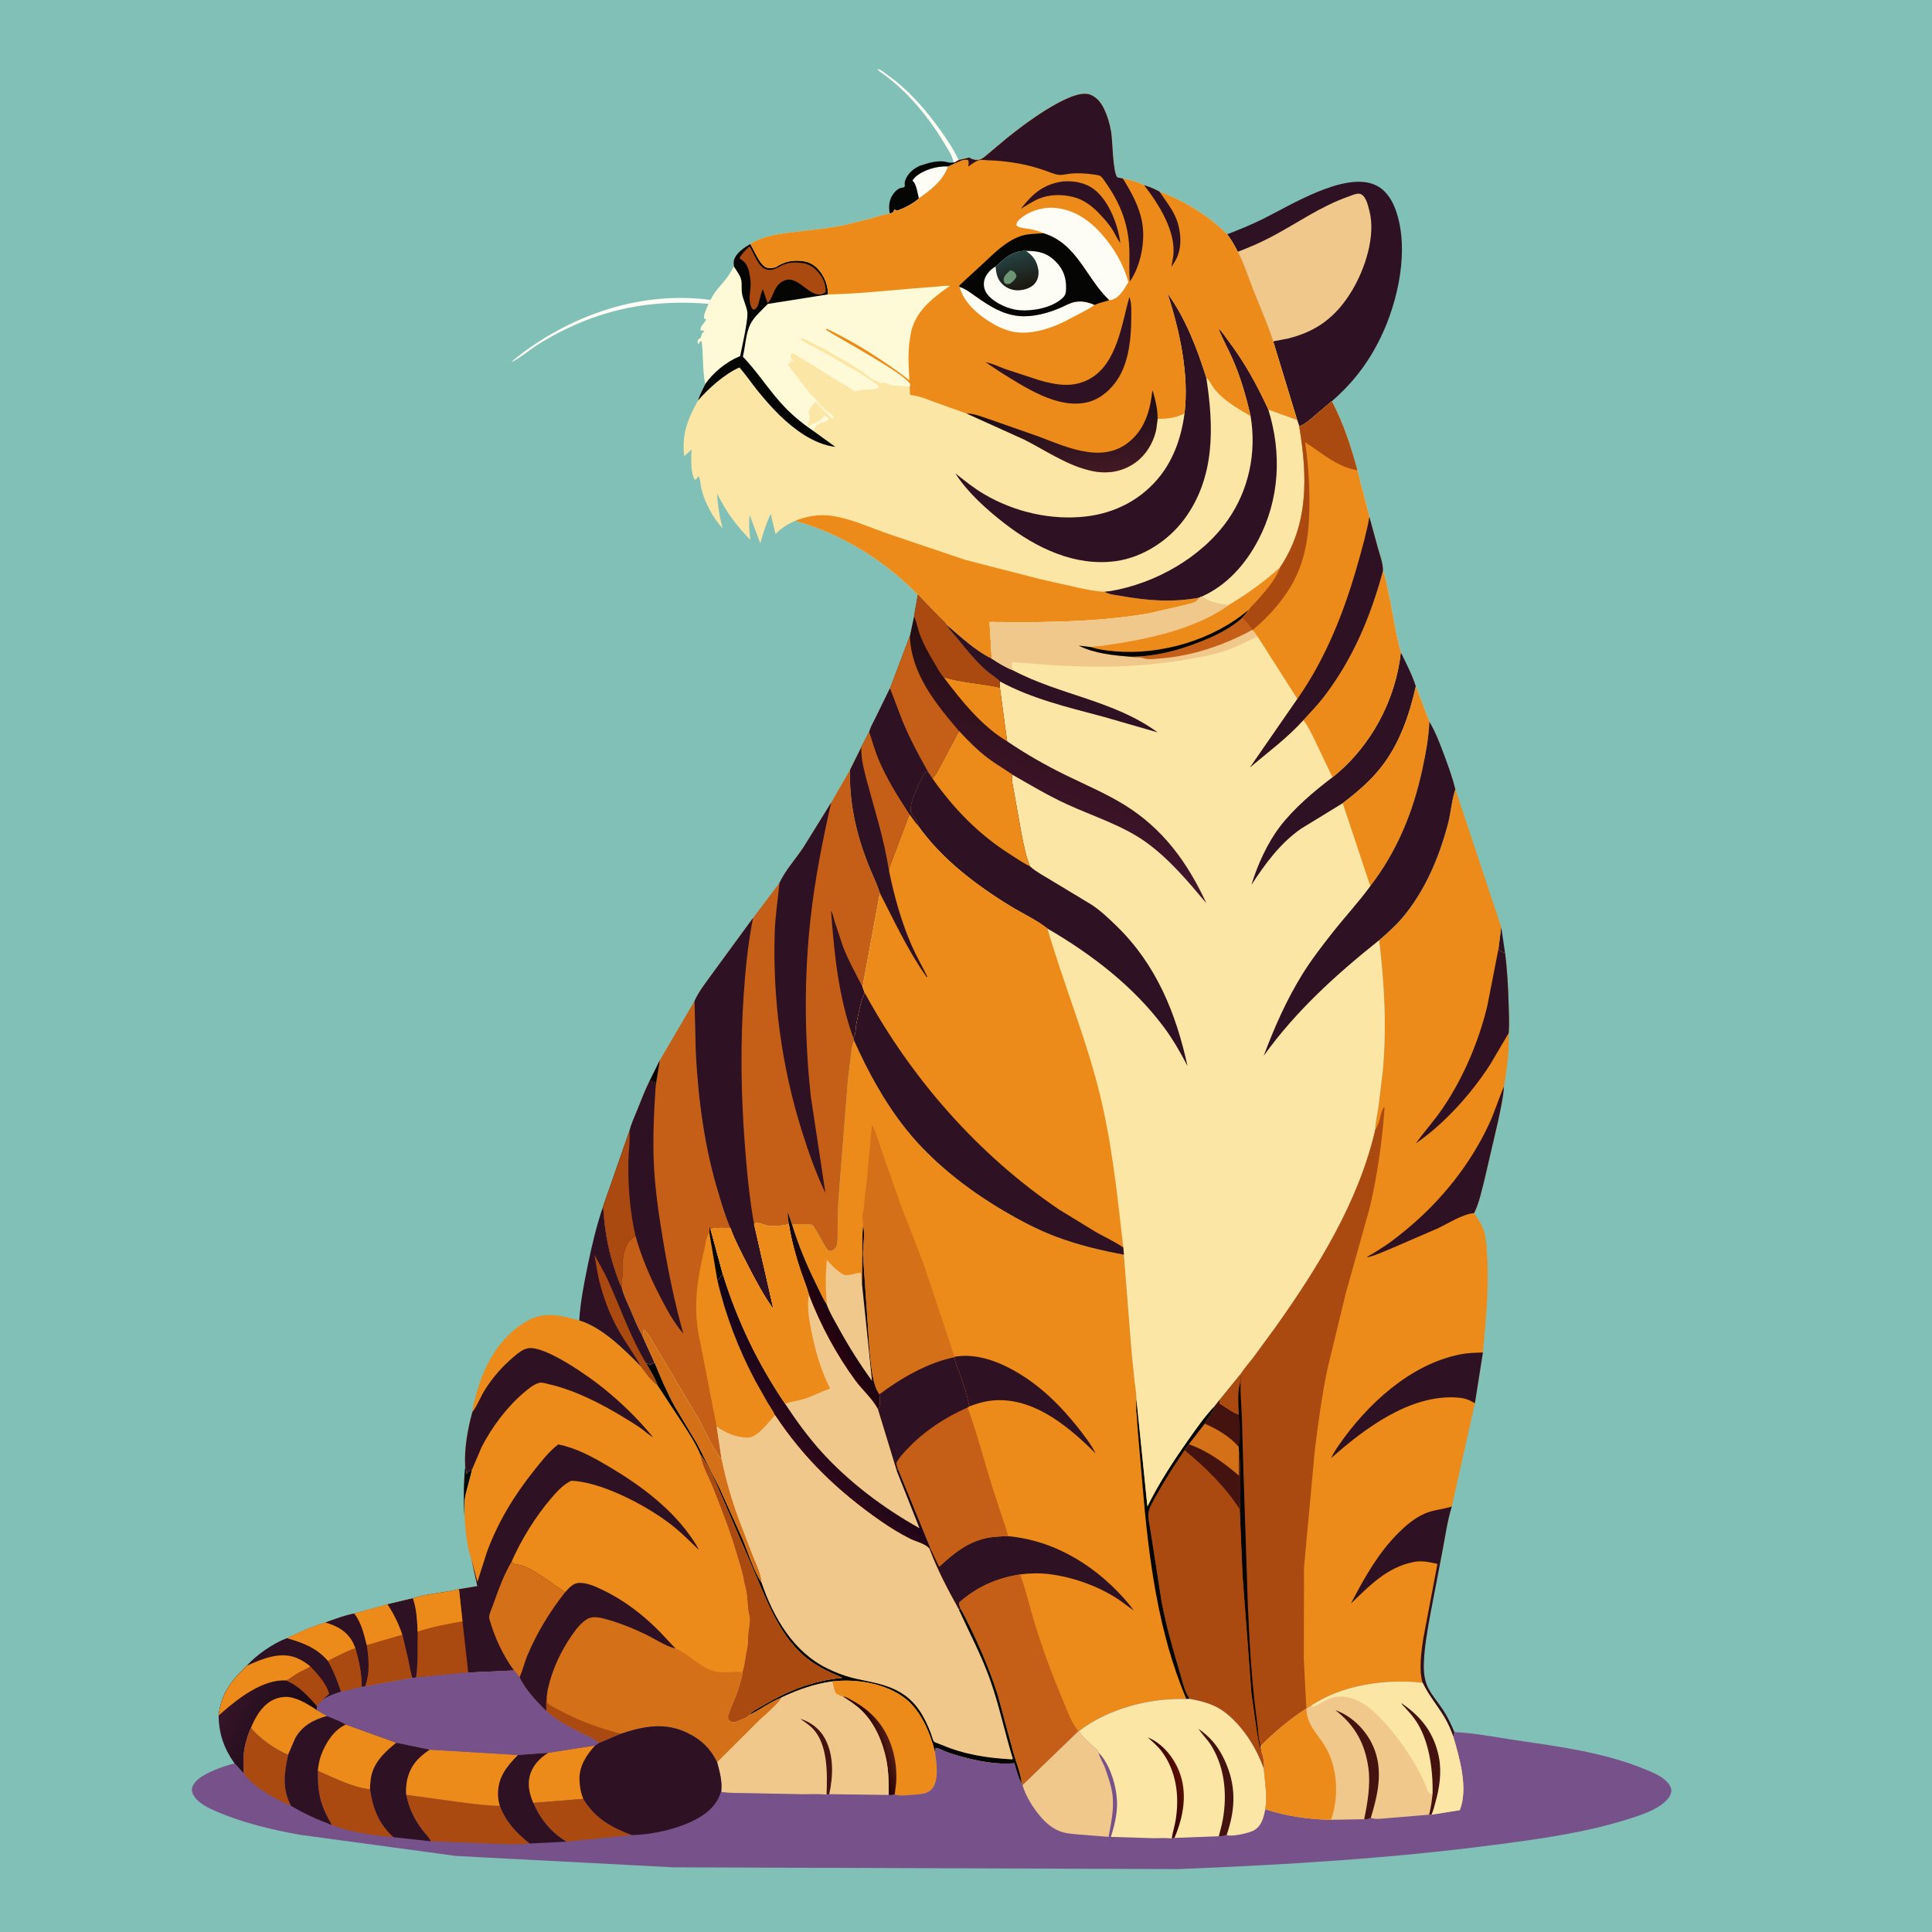 <svg version="1.1" xmlns="http://www.w3.org/2000/svg" style="display: block;" viewBox="0 0 2048 2048" width="1024" height="1024">
<defs>
	<linearGradient id="Gradient1" gradientUnits="userSpaceOnUse" x1="310.477" y1="1844.63" x2="238.849" y2="1808.43">
		<stop class="stop0" offset="0" stop-opacity="1" stop-color="rgb(26,10,24)"/>
		<stop class="stop1" offset="1" stop-opacity="1" stop-color="rgb(53,20,39)"/>
	</linearGradient>
	<linearGradient id="Gradient2" gradientUnits="userSpaceOnUse" x1="872.697" y1="1405.14" x2="890.85" y2="1394.6">
		<stop class="stop0" offset="0" stop-opacity="1" stop-color="rgb(41,1,14)"/>
		<stop class="stop1" offset="1" stop-opacity="1" stop-color="rgb(18,8,17)"/>
	</linearGradient>
	<linearGradient id="Gradient3" gradientUnits="userSpaceOnUse" x1="886.44" y1="1480.65" x2="839.172" y2="1525.98">
		<stop class="stop0" offset="0" stop-opacity="1" stop-color="rgb(17,3,23)"/>
		<stop class="stop1" offset="1" stop-opacity="1" stop-color="rgb(45,9,26)"/>
	</linearGradient>
	<linearGradient id="Gradient4" gradientUnits="userSpaceOnUse" x1="930.46" y1="1860" x2="944.132" y2="1855.49">
		<stop class="stop0" offset="0" stop-opacity="1" stop-color="rgb(40,2,0)"/>
		<stop class="stop1" offset="1" stop-opacity="1" stop-color="rgb(79,27,21)"/>
	</linearGradient>
	<linearGradient id="Gradient5" gradientUnits="userSpaceOnUse" x1="1251.59" y1="1890.16" x2="1240.09" y2="1893.29">
		<stop class="stop0" offset="0" stop-opacity="1" stop-color="rgb(89,14,0)"/>
		<stop class="stop1" offset="1" stop-opacity="1" stop-color="rgb(61,5,1)"/>
	</linearGradient>
	<linearGradient id="Gradient6" gradientUnits="userSpaceOnUse" x1="1142.95" y1="430.386" x2="1150.44" y2="501.029">
		<stop class="stop0" offset="0" stop-opacity="1" stop-color="rgb(28,13,24)"/>
		<stop class="stop1" offset="1" stop-opacity="1" stop-color="rgb(65,25,36)"/>
	</linearGradient>
	<linearGradient id="Gradient7" gradientUnits="userSpaceOnUse" x1="1082.66" y1="305.146" x2="1073.19" y2="269.272">
		<stop class="stop0" offset="0" stop-opacity="1" stop-color="rgb(28,24,15)"/>
		<stop class="stop1" offset="1" stop-opacity="1" stop-color="rgb(37,66,67)"/>
	</linearGradient>
	<linearGradient id="Gradient8" gradientUnits="userSpaceOnUse" x1="1144.65" y1="727.026" x2="1089.68" y2="871.102">
		<stop class="stop0" offset="0" stop-opacity="1" stop-color="rgb(35,14,18)"/>
		<stop class="stop1" offset="1" stop-opacity="1" stop-color="rgb(66,21,45)"/>
	</linearGradient>
</defs>
<path transform="translate(0,0)" fill="rgb(128,192,183)" d="M 0 -0 L 2048 0 L 2048 2048 L -0 2048 L 0 -0 z"/>
<path transform="translate(0,0)" fill="rgb(46,17,35)" d="M 1591.34 982.704 L 1595.42 1010.12 C 1592.08 1009.01 1590.82 1008.84 1588.39 1006.2 L 1591.34 982.704 z"/>
<path transform="translate(0,0)" fill="rgb(5,5,4)" d="M 493.126 1554.64 L 493.419 1555.6 C 494.162 1558.1 494.635 1559.85 494.25 1562.51 C 495.92 1561.17 495.341 1562.01 496.005 1560.01 L 497.264 1559.52 C 498.79 1558.86 499.514 1558.25 500.658 1557.1 L 493.577 1584.29 C 491.756 1592.17 492.598 1601.53 492.547 1609.66 C 491.284 1590.71 491.328 1573.55 493.126 1554.64 z"/>
<path transform="translate(0,0)" fill="rgb(253,253,246)" d="M 1010.85 172.315 C 1009.9 165.604 1005.33 159.173 1001.91 153.399 C 988.282 130.368 971.332 108.49 951.377 90.584 C 946.773 86.454 941.945 82.731 937.019 79.002 C 934.798 77.322 931.565 75.537 930.068 73.199 L 931.5 73.357 C 934.467 74.403 938.358 77.809 940.999 79.649 C 962.856 94.872 982.289 117.304 997.5 138.915 C 1004.46 148.805 1011.14 158.683 1016.22 169.698 L 1012.26 171.963 L 1010.85 172.315 z"/>
<path transform="translate(0,0)" fill="rgb(253,253,246)" d="M 751.016 322.048 C 708.548 318.58 667.254 322.617 627.013 337.332 C 606.684 344.766 585.903 355.083 567.707 366.821 C 564.132 369.127 545.364 383.746 542.172 383.5 L 551.677 375.789 C 608.941 332.419 681.138 308.318 753.136 317.945 L 751.016 322.048 z"/>
<path transform="translate(0,0)" fill="rgb(5,5,4)" d="M 977.816 174.919 C 985.302 172.191 995.826 169.631 1003.72 171.789 C 1006.43 172.531 1008.04 172.585 1010.85 172.315 L 1012.26 171.963 L 1012.95 172.883 C 1010.39 174.206 1007.89 175.591 1005.16 176.548 C 999.046 192.359 987.461 200.759 974.084 210.361 C 969.21 215.245 956.819 221.828 950.16 223.5 L 948.5 222.005 C 947.362 223.539 947.918 222.618 947 224.864 L 943.29 226.572 C 941.78 219.039 942.278 212.205 946.784 205.762 C 948.871 202.777 952.098 199.588 955.829 199.054 C 957.656 198.793 957.909 198.799 959.157 197.5 C 958.97 195.415 958.8 193.677 959.465 191.652 C 962.01 183.902 968.119 178.852 975.307 175.576 L 977.816 174.919 z"/>
<path transform="translate(0,0)" fill="rgb(253,253,246)" d="M 974.084 210.361 C 972.858 205.836 971.469 195.821 968.311 192.536 L 967.233 191.5 C 968.081 190.231 968.876 189.006 970 187.956 C 978.427 180.077 993.944 175.64 1005.16 176.548 C 999.046 192.359 987.461 200.759 974.084 210.361 z"/>
<path transform="translate(0,0)" fill="rgb(254,249,215)" d="M 778 282.466 C 780.337 286.358 784.567 291.822 785.625 296.17 C 786.805 301.018 785.728 306.544 786.66 311.57 C 787.823 317.844 790.929 323.587 792.033 329.723 C 792.781 333.886 791.809 339.224 791.221 343.399 C 789.612 354.81 786.812 366.231 784.583 377.543 L 783.326 378.05 C 769.951 383.579 755.553 395.274 747.547 407.284 C 744.664 392.825 745.568 376.771 743.876 362.005 L 742.5 361.51 L 741.032 364.005 L 739.745 364.309 L 739.427 361.5 C 740.54 359.294 740.823 359.19 742.995 357.961 C 743.507 355.113 743.681 353.526 745.995 351.734 L 745.995 350.262 C 744.445 350.51 743.968 350.444 742.5 350.093 C 742.5 346.649 743.98 345.196 746.076 342.503 C 747.175 341.089 747.916 340.234 748.49 338.5 L 746.255 337.584 C 745.549 333.574 749.524 326.11 751.016 322.048 L 753.136 317.945 C 757.322 309.025 763.228 303.668 769.212 296.19 C 772.613 291.938 775.285 287.171 778 282.466 z"/>
<path transform="translate(0,0)" fill="rgb(46,17,35)" d="M 639.4 1278.65 C 640.748 1301.58 644.009 1322.42 651.232 1344.32 C 653.54 1351.32 655.891 1358.96 659.355 1365.45 C 661.008 1372.84 664.699 1380.03 667.672 1386.98 C 671.833 1396.7 675.858 1407.17 681.205 1416.29 L 693.89 1444.35 C 692.303 1445.39 691.353 1445.98 689.5 1446.51 L 685.149 1445.37 C 688.927 1452.38 694.503 1460.6 696.778 1468.12 C 690.498 1464.41 683.785 1454.77 679.485 1448.77 C 661.781 1430.72 638.611 1407.3 614.013 1399.82 C 615.211 1380.27 618.977 1361.15 622.899 1342 C 627.262 1320.68 632.311 1299.24 639.4 1278.65 z"/>
<path transform="translate(0,0)" fill="rgb(171,74,16)" d="M 679.485 1448.77 C 672.27 1435.36 663.178 1423.28 655.665 1410.09 C 646.222 1393.52 639.212 1374.42 634.776 1355.86 C 632.844 1347.79 631.994 1339.58 630.276 1331.5 L 629.939 1329.95 C 634.786 1338.64 639.889 1347.28 644.048 1356.33 C 657.698 1386.02 668.009 1417.31 685.149 1445.37 C 688.927 1452.38 694.503 1460.6 696.778 1468.12 C 690.498 1464.41 683.785 1454.77 679.485 1448.77 z"/>
<path transform="translate(0,0)" fill="rgb(171,74,16)" d="M 411.001 1700.65 C 417.776 1711.07 422.642 1721.05 426.624 1732.81 L 433.028 1760 C 434.317 1766.13 435.209 1772.8 437.237 1778.71 L 386.91 1787.84 L 383.504 1788.29 L 361.324 1793.49 C 357.464 1781.95 353.464 1771.28 347.363 1760.69 C 335.821 1747.08 320.678 1741.33 303.963 1736.7 C 316.893 1730.23 330.972 1724.06 344.832 1719.98 C 355.001 1716.23 364.909 1712.46 375.572 1710.37 L 411.001 1700.65 z"/>
<path transform="translate(0,0)" fill="rgb(46,17,35)" d="M 344.832 1719.98 C 355.001 1716.23 364.909 1712.46 375.572 1710.37 C 383.139 1720.16 385.772 1732.05 388.775 1743.84 C 390.931 1758.99 392.377 1773.02 386.91 1787.84 L 383.504 1788.29 C 383.424 1773.99 380.596 1760.74 376.664 1747.05 L 373.987 1741 C 367.743 1729.17 357.209 1723.46 344.832 1719.98 z"/>
<path transform="translate(0,0)" fill="rgb(171,74,16)" d="M 376.664 1747.05 C 380.596 1760.74 383.424 1773.99 383.504 1788.29 L 361.324 1793.49 C 357.464 1781.95 353.464 1771.28 347.363 1760.69 C 356.847 1755.72 366.548 1750.62 376.664 1747.05 z"/>
<path transform="translate(0,0)" fill="rgb(236,139,25)" d="M 411.001 1700.65 C 417.776 1711.07 422.642 1721.05 426.624 1732.81 L 388.775 1743.84 C 385.772 1732.05 383.139 1720.16 375.572 1710.37 L 411.001 1700.65 z"/>
<path transform="translate(0,0)" fill="rgb(236,139,25)" d="M 344.832 1719.98 C 357.209 1723.46 367.743 1729.17 373.987 1741 L 376.664 1747.05 C 366.548 1750.62 356.847 1755.72 347.363 1760.69 C 335.821 1747.08 320.678 1741.33 303.963 1736.7 C 316.893 1730.23 330.972 1724.06 344.832 1719.98 z"/>
<path transform="translate(0,0)" fill="url(#Gradient1)" d="M 303.963 1736.7 C 320.678 1741.33 335.821 1747.08 347.363 1760.69 C 353.464 1771.28 357.464 1781.95 361.324 1793.49 C 355.156 1795.41 349.666 1797.1 344.194 1800.61 L 342.855 1801.45 L 335.953 1808.5 L 335.937 1812.68 L 346.776 1819.06 C 332.327 1823.2 320.788 1829.04 313.047 1842.59 L 305.473 1860.22 C 292.073 1854.84 274.98 1842.85 266.001 1831.64 C 263.481 1837.02 261.963 1842.08 260.42 1847.83 C 257.573 1858.45 258.035 1869.47 258.492 1880.35 L 248.61 1869.29 C 237.48 1853.49 231.924 1837.93 231.76 1818.54 C 234.511 1795.13 245.205 1781.45 261.866 1765.66 C 272.101 1754.17 289.572 1742.22 303.963 1736.7 z"/>
<path transform="translate(0,0)" fill="rgb(236,139,25)" d="M 266.001 1831.64 C 270.432 1820.73 276.9 1809.37 287.294 1803.12 C 293.775 1799.23 302.401 1797.64 309.818 1799.59 L 311 1799.93 C 320.151 1802.48 327.965 1807.69 335.937 1812.68 L 346.776 1819.06 C 332.327 1823.2 320.788 1829.04 313.047 1842.59 L 305.473 1860.22 C 292.073 1854.84 274.98 1842.85 266.001 1831.64 z"/>
<path transform="translate(0,0)" fill="rgb(46,17,35)" d="M 303.963 1736.7 C 320.678 1741.33 335.821 1747.08 347.363 1760.69 C 353.464 1771.28 357.464 1781.95 361.324 1793.49 C 355.156 1795.41 349.666 1797.1 344.194 1800.61 L 342.855 1801.45 L 335.953 1808.5 C 325.85 1797.21 317.455 1787.6 303.303 1781.4 C 279.609 1779.74 253.601 1799.5 236.739 1814.16 L 231.76 1818.54 C 234.511 1795.13 245.205 1781.45 261.866 1765.66 C 272.101 1754.17 289.572 1742.22 303.963 1736.7 z"/>
<path transform="translate(0,0)" fill="rgb(171,74,16)" d="M 329.102 1766.6 C 336.315 1773.92 346.437 1785.35 348.953 1795.5 C 348.085 1796.5 347.358 1797.12 346.293 1797.92 C 344.873 1798.99 343.956 1800.07 342.855 1801.45 L 335.953 1808.5 C 325.85 1797.21 317.455 1787.6 303.303 1781.4 C 307.2 1779.78 311.109 1776.38 314.791 1774.18 C 319.431 1771.4 324.465 1769.42 329.102 1766.6 z"/>
<path transform="translate(0,0)" fill="rgb(236,139,25)" d="M 261.866 1765.66 C 277.729 1758.53 296.552 1750.51 313.992 1757.28 C 319.503 1759.41 324.607 1762.77 329.102 1766.6 C 324.465 1769.42 319.431 1771.4 314.791 1774.18 C 311.109 1776.38 307.2 1779.78 303.303 1781.4 C 279.609 1779.74 253.601 1799.5 236.739 1814.16 L 231.76 1818.54 C 234.511 1795.13 245.205 1781.45 261.866 1765.66 z"/>
<path transform="translate(0,0)" fill="rgb(46,17,35)" d="M 1300.8 248.391 C 1313.67 243.385 1326.27 238.29 1338.67 232.155 C 1367.72 217.772 1424.92 181.864 1457.27 195.845 C 1468.37 200.646 1475.22 210.956 1479.25 221.956 C 1494.47 263.428 1482.23 319.27 1463.5 357.854 C 1450.47 384.695 1434.15 405.868 1411.76 425.337 L 1388.07 445.448 C 1384.91 447.875 1381.2 450.903 1377.25 451.823 L 1374.97 445.082 L 1349.61 361.882 C 1343.69 343.454 1335.71 325.605 1328.59 307.614 C 1323.18 293.936 1318.93 279.976 1312.1 266.897 C 1308.59 260.275 1305.43 254.325 1300.8 248.391 z"/>
<path transform="translate(0,0)" fill="rgb(240,200,140)" d="M 1312.1 266.897 C 1324.2 262.316 1336.09 257.154 1347.54 251.139 C 1374.73 236.861 1399.89 218.672 1429.17 208.463 C 1432.77 207.205 1438.54 204.258 1442.26 205.668 C 1446.63 207.328 1448.87 213.559 1450.05 217.594 L 1451.08 221.5 L 1451.58 223.283 C 1458.64 250.076 1446.85 285.402 1433.06 308.259 C 1416.66 335.427 1396.12 351.325 1365.33 358.833 L 1349.61 361.882 C 1343.69 343.454 1335.71 325.605 1328.59 307.614 C 1323.18 293.936 1318.93 279.976 1312.1 266.897 z"/>
<path transform="translate(0,0)" fill="rgb(197,94,22)" d="M 736.199 1061.17 L 737.57 1116.03 C 740.149 1166.19 746.956 1216.77 761.634 1264.92 C 765.393 1277.25 769.101 1289.99 774.253 1301.81 C 767.778 1301.84 759.282 1300.91 753.23 1303.07 L 766.253 1350.76 C 764.385 1352.94 762.633 1355.23 760.417 1357.05 C 768.906 1394.02 782.813 1430.1 800.56 1463.57 L 813.698 1486.87 C 816.2 1491.03 819.62 1495.66 821.475 1500.11 C 814.837 1507.35 802.976 1523.93 792.588 1523.96 C 781.361 1523.99 768.51 1518.77 759.684 1512.04 L 764.977 1547.21 C 754.899 1534.64 747.913 1517.45 740.091 1503.28 L 695.318 1428.04 C 691.581 1422.38 687.829 1414.3 683 1409.81 L 681.712 1410.5 C 682.813 1413.14 682.058 1413.72 681.205 1416.29 C 675.858 1407.17 671.833 1396.7 667.672 1386.98 C 664.699 1380.03 661.008 1372.84 659.355 1365.45 C 655.891 1358.96 653.54 1351.32 651.232 1344.32 C 644.009 1322.42 640.748 1301.58 639.4 1278.65 L 667.287 1198.77 C 669.118 1191.27 672.668 1183.75 675.569 1176.57 C 679.672 1166.41 683.526 1156.17 688.355 1146.33 L 699.385 1124.03 L 736.199 1061.17 z"/>
<path transform="translate(0,0)" fill="rgb(5,5,4)" d="M 699.385 1124.03 L 695.104 1150.42 L 694 1146.5 L 692.02 1147.07 L 691 1145.5 L 688.355 1146.33 L 699.385 1124.03 z"/>
<path transform="translate(0,0)" fill="rgb(236,139,25)" d="M 751.893 1306.6 L 752.416 1300.5 L 753.23 1303.07 L 766.253 1350.76 C 764.385 1352.94 762.633 1355.23 760.417 1357.05 C 768.906 1394.02 782.813 1430.1 800.56 1463.57 L 813.698 1486.87 C 816.2 1491.03 819.62 1495.66 821.475 1500.11 C 814.837 1507.35 802.976 1523.93 792.588 1523.96 C 781.361 1523.99 768.51 1518.77 759.684 1512.04 L 740.567 1414.54 C 734.935 1383.7 739.19 1355.32 746.382 1325.25 C 747.768 1319.45 748.506 1311.52 751.893 1306.6 z"/>
<path transform="translate(0,0)" fill="rgb(5,5,4)" d="M 751.893 1306.6 L 752.416 1300.5 L 753.23 1303.07 L 766.253 1350.76 C 764.385 1352.94 762.633 1355.23 760.417 1357.05 L 751.893 1306.6 z"/>
<path transform="translate(0,0)" fill="rgb(46,17,35)" d="M 688.355 1146.33 L 691 1145.5 L 692.02 1147.07 L 694 1146.5 L 695.104 1150.42 C 693.247 1178.02 691.857 1205.26 693.063 1232.94 C 694.215 1259.42 698.121 1285.99 702.416 1312.11 C 708.026 1346.22 714.967 1380.48 724.367 1413.75 C 714.325 1402.03 707.124 1388.65 700.034 1375 C 689.131 1354 679.958 1332.72 673.609 1309.89 C 664.539 1316.37 662.377 1321.58 660.591 1332.34 L 659.917 1336.43 C 659.127 1341.31 660.884 1355.71 658.495 1358.75 L 658.945 1359.74 C 659.644 1361.7 659.432 1363.41 659.355 1365.45 C 655.891 1358.96 653.54 1351.32 651.232 1344.32 C 644.009 1322.42 640.748 1301.58 639.4 1278.65 L 667.287 1198.77 C 669.118 1191.27 672.668 1183.75 675.569 1176.57 C 679.672 1166.41 683.526 1156.17 688.355 1146.33 z"/>
<path transform="translate(0,0)" fill="rgb(171,74,16)" d="M 667.287 1198.77 L 667.394 1200.76 C 667.813 1210.94 666.297 1221.57 666.103 1231.83 C 665.618 1257.5 667.872 1284.9 673.609 1309.89 C 664.539 1316.37 662.377 1321.58 660.591 1332.34 L 659.917 1336.43 C 659.127 1341.31 660.884 1355.71 658.495 1358.75 L 658.945 1359.74 C 659.644 1361.7 659.432 1363.41 659.355 1365.45 C 655.891 1358.96 653.54 1351.32 651.232 1344.32 C 644.009 1322.42 640.748 1301.58 639.4 1278.65 L 667.287 1198.77 z"/>
<path transform="translate(0,0)" fill="rgb(197,94,22)" d="M 901.057 816.213 C 900.276 850.271 907.328 882.429 919.541 914.078 C 923.671 924.781 929.401 935.861 932.716 946.753 L 914.359 1046.13 L 916.692 1052.56 C 912.2 1061.9 910.059 1074.77 907.9 1085 C 906.934 1089.58 907.567 1096.69 904.518 1100.18 L 905.344 1103.05 C 903.184 1107.05 902.979 1111.57 902.313 1116 L 898.773 1145.32 L 888.716 1272.96 L 887.909 1302.1 C 887.848 1307.85 888.465 1315.34 886.669 1320.82 C 885.704 1323.77 884.039 1324.56 881.5 1325.92 L 878.186 1325.77 C 872.794 1319.54 869.677 1311.3 865.18 1304.36 C 864.382 1303.13 862.238 1299.27 861.027 1298.52 C 859.77 1297.74 852.766 1297.86 850.97 1297.73 L 839.489 1297.58 L 835.073 1284.58 C 834.857 1289.14 835.5 1293.28 836.206 1297.76 C 828.311 1299.3 818.175 1300.98 810.5 1298.39 C 806.933 1297.19 804.379 1295.97 800.609 1296.68 L 799.39 1297.74 L 819.94 1387.83 C 809.42 1373.29 800.642 1356.61 792.443 1340.67 C 786.04 1328.23 779.041 1314.94 774.253 1301.81 C 769.101 1289.99 765.393 1277.25 761.634 1264.92 C 746.956 1216.77 740.149 1166.19 737.57 1116.03 L 736.199 1061.17 C 741.004 1050.19 750.009 1039.45 756.889 1029.66 L 798.251 973.121 L 826.277 935.919 C 832.419 922.704 843.757 910.263 851.858 897.974 L 881.082 850.851 L 901.057 816.213 z"/>
<path transform="translate(0,0)" fill="rgb(46,17,35)" d="M 904.518 1100.18 C 888.776 1056.45 884.39 1011.46 880.914 965.458 C 882.959 968.774 883.797 973.646 884.97 977.431 L 893.531 1003.23 C 899.178 1017.97 907.092 1032.13 914.359 1046.13 L 916.692 1052.56 C 912.2 1061.9 910.059 1074.77 907.9 1085 C 906.934 1089.58 907.567 1096.69 904.518 1100.18 z"/>
<path transform="translate(0,0)" fill="rgb(46,17,35)" d="M 826.277 935.919 C 832.419 922.704 843.757 910.263 851.858 897.974 L 881.082 850.851 C 871.917 890.647 863.718 932.879 859.214 973.463 C 852.269 1036.04 852.664 1100.37 859.571 1162.93 L 874.995 1264.67 C 864.864 1243.69 856.945 1220.93 849.953 1198.71 C 828.716 1131.25 819.016 1059.42 821.218 988.705 C 821.772 970.9 824.651 953.57 826.277 935.919 z"/>
<path transform="translate(0,0)" fill="rgb(46,17,35)" d="M 798.251 973.121 C 792.9 999.949 790.195 1027.22 788.334 1054.5 C 784.805 1106.22 785.396 1157.77 789.291 1209.44 C 791.514 1238.94 794.037 1268.62 799.39 1297.74 L 819.94 1387.83 C 809.42 1373.29 800.642 1356.61 792.443 1340.67 C 786.04 1328.23 779.041 1314.94 774.253 1301.81 C 769.101 1289.99 765.393 1277.25 761.634 1264.92 C 746.956 1216.77 740.149 1166.19 737.57 1116.03 L 736.199 1061.17 C 741.004 1050.19 750.009 1039.45 756.889 1029.66 L 798.251 973.121 z"/>
<path transform="translate(0,0)" fill="rgb(236,139,25)" d="M 1542.77 836.596 L 1591.34 982.704 L 1588.39 1006.2 C 1590.82 1008.84 1592.08 1009.01 1595.42 1010.12 C 1597.78 1028.45 1598.74 1046.81 1599.25 1065.28 C 1599.52 1075.17 1600.11 1085.17 1599.31 1095.04 C 1599.9 1114.16 1597.43 1132.91 1594.31 1151.72 C 1593.44 1164.03 1590.49 1176.42 1588.02 1188.5 L 1573.53 1250.84 C 1570.63 1261.85 1567.85 1275.93 1562.56 1285.95 C 1566.56 1291.92 1570.66 1297.61 1572.97 1304.5 C 1575.22 1311.23 1575.45 1318.48 1576.05 1325.5 C 1578.2 1350.84 1576.82 1376.74 1574.8 1402.06 L 1571.94 1433.68 L 1563.45 1487.46 L 1538.99 1596.91 C 1533.9 1613.23 1531.75 1630.73 1528.4 1647.5 L 1516.06 1712 C 1512.94 1729.28 1509.7 1747 1509.29 1764.59 C 1509.09 1773.15 1510.09 1781.79 1514.03 1789.48 C 1518.2 1797.65 1524.6 1804.84 1529.62 1812.5 C 1534.46 1819.89 1538.33 1827.98 1541.68 1836.14 L 1540.61 1841.21 C 1537.79 1833.58 1534.72 1826.35 1530.45 1819.39 C 1523.06 1807.34 1514.11 1796.78 1508.03 1783.92 C 1469.57 1779.55 1423.53 1785.95 1390.66 1807.55 L 1384.8 1811.08 C 1366.62 1822.81 1351.69 1835.68 1336.29 1850.8 L 1337.2 1857.11 C 1339.35 1861.16 1340.48 1870.82 1339.7 1875.21 C 1335.32 1863.04 1329.92 1851.87 1322.56 1841.22 C 1314.47 1829.5 1303.01 1816.69 1290.35 1809.96 C 1281.25 1805.14 1271.29 1802.77 1261.25 1800.91 C 1255.69 1793.91 1252.81 1779.94 1250.27 1771.44 C 1242.94 1746.97 1236.03 1722.62 1231.28 1697.49 L 1219.99 1625 C 1219.15 1618.77 1216.73 1609.58 1217.5 1603.46 C 1218.19 1597.99 1222.77 1590.79 1225.4 1585.97 C 1234.58 1569.14 1244.89 1553.28 1255.7 1537.46 L 1260.18 1530.94 L 1277.08 1509.09 C 1279.77 1504.08 1287.32 1495.68 1287.49 1490.5 L 1292.59 1484.07 L 1314.64 1456.94 C 1318.6 1450.77 1323.82 1444.98 1328.29 1439.13 L 1351.71 1407.19 C 1396.74 1343.85 1440.15 1273.84 1457.75 1197.31 C 1458.01 1189.38 1459.98 1181.07 1461.17 1173.22 L 1465.77 1135.27 C 1470.05 1088.75 1467.46 1042.92 1461.94 996.654 C 1470.6 989.13 1479.29 981.465 1486.7 972.676 C 1510.74 944.17 1525.67 908.51 1535.04 872.712 C 1538.05 861.19 1538.74 848.581 1542.47 837.461 L 1542.77 836.596 z"/>
<path transform="translate(0,0)" fill="rgb(46,17,35)" d="M 1599.31 1095.04 L 1579.58 1128.5 C 1559.69 1159.32 1531.32 1191.13 1500.88 1211.99 C 1510.34 1198.85 1521.11 1187.12 1530.2 1173.52 C 1551.69 1141.39 1567.39 1104.16 1576.55 1066.62 L 1588.39 1006.2 C 1590.82 1008.84 1592.08 1009.01 1595.42 1010.12 C 1597.78 1028.45 1598.74 1046.81 1599.25 1065.28 C 1599.52 1075.17 1600.11 1085.17 1599.31 1095.04 z"/>
<path transform="translate(0,0)" fill="rgb(46,17,35)" d="M 1562.56 1285.95 C 1550.53 1286.92 1534.97 1296.99 1523.86 1302.22 L 1476.18 1322.83 C 1467.25 1326.48 1458.33 1330.85 1448.87 1332.91 C 1450.46 1331.19 1453.4 1329.98 1455.43 1328.78 L 1468.92 1320.17 C 1477.09 1314.56 1484.95 1308.26 1492.55 1301.91 C 1528.42 1271.97 1558.78 1233.88 1578.51 1191.45 C 1584.56 1178.46 1588.51 1164.76 1594.31 1151.72 C 1593.44 1164.03 1590.49 1176.42 1588.02 1188.5 L 1573.53 1250.84 C 1570.63 1261.85 1567.85 1275.93 1562.56 1285.95 z"/>
<path transform="translate(0,0)" fill="rgb(46,17,35)" d="M 1508.03 1783.92 C 1503.86 1769.93 1506.61 1751.52 1508.65 1737.3 L 1523.73 1657.84 C 1516.29 1656.02 1507.37 1654.2 1499.76 1655.58 L 1498.5 1655.83 C 1470.49 1661.2 1451.78 1680.81 1432.07 1699.81 L 1434.02 1696.02 C 1447.14 1671.04 1461.4 1646.12 1481.4 1625.94 C 1489.74 1617.52 1498.97 1609.53 1509.87 1604.63 C 1518.87 1600.58 1528.5 1600.25 1537.8 1597.3 L 1538.99 1596.91 C 1533.9 1613.23 1531.75 1630.73 1528.4 1647.5 L 1516.06 1712 C 1512.94 1729.28 1509.7 1747 1509.29 1764.59 C 1509.09 1773.15 1510.09 1781.79 1514.03 1789.48 C 1518.2 1797.65 1524.6 1804.84 1529.62 1812.5 C 1534.46 1819.89 1538.33 1827.98 1541.68 1836.14 L 1540.61 1841.21 C 1537.79 1833.58 1534.72 1826.35 1530.45 1819.39 C 1523.06 1807.34 1514.11 1796.78 1508.03 1783.92 z"/>
<path transform="translate(0,0)" fill="rgb(46,17,35)" d="M 1563.45 1487.46 L 1562.48 1486.91 L 1560.92 1486.06 C 1555.19 1482.84 1550.53 1481.8 1544 1481.4 C 1494.27 1478.32 1446.35 1514.38 1410.99 1545.75 C 1413.3 1540.82 1416.08 1536.46 1419.17 1532 C 1449.29 1488.49 1494.8 1446.22 1548 1435.68 C 1555.95 1434.1 1563.87 1433.96 1571.94 1433.68 L 1563.45 1487.46 z"/>
<path transform="translate(0,0)" fill="rgb(171,74,16)" d="M 1457.75 1197.31 L 1458.29 1196.57 C 1463.38 1189.5 1462.73 1180.37 1466.91 1173.68 L 1467.73 1174 C 1465.17 1209.77 1460.29 1244.49 1452.17 1279.47 L 1426.38 1371.71 L 1407.46 1449.83 C 1401.28 1478.43 1397.51 1507.6 1393.84 1536.61 L 1382.32 1661.52 L 1382.11 1758.8 L 1384.8 1811.08 C 1366.62 1822.81 1351.69 1835.68 1336.29 1850.8 L 1337.2 1857.11 C 1339.35 1861.16 1340.48 1870.82 1339.7 1875.21 C 1335.32 1863.04 1329.92 1851.87 1322.56 1841.22 C 1314.47 1829.5 1303.01 1816.69 1290.35 1809.96 C 1281.25 1805.14 1271.29 1802.77 1261.25 1800.91 C 1255.69 1793.91 1252.81 1779.94 1250.27 1771.44 C 1242.94 1746.97 1236.03 1722.62 1231.28 1697.49 L 1219.99 1625 C 1219.15 1618.77 1216.73 1609.58 1217.5 1603.46 C 1218.19 1597.99 1222.77 1590.79 1225.4 1585.97 C 1234.58 1569.14 1244.89 1553.28 1255.7 1537.46 L 1260.18 1530.94 L 1277.08 1509.09 C 1279.77 1504.08 1287.32 1495.68 1287.49 1490.5 L 1292.59 1484.07 L 1314.64 1456.94 C 1318.6 1450.77 1323.82 1444.98 1328.29 1439.13 L 1351.71 1407.19 C 1396.74 1343.85 1440.15 1273.84 1457.75 1197.31 z"/>
<path transform="translate(0,0)" fill="rgb(5,5,4)" d="M 1314.64 1456.94 C 1314.99 1459.57 1315.65 1462.33 1314.99 1464.93 C 1314.74 1477.21 1315.91 1489.44 1316.43 1501.69 L 1317.84 1551.42 L 1322.74 1700.99 C 1324.56 1742.46 1326.81 1784.15 1332.55 1825.28 C 1333.59 1832.73 1333.71 1843.97 1336.29 1850.8 L 1337.2 1857.11 C 1334.25 1848.98 1333.17 1840.49 1331.78 1832 L 1326.58 1795.08 L 1317.14 1670.19 L 1314.19 1600.18 C 1298.79 1576.09 1277.73 1555.48 1255.7 1537.46 L 1260.18 1530.94 L 1277.08 1509.09 C 1279.77 1504.08 1287.32 1495.68 1287.49 1490.5 L 1292.59 1484.07 L 1314.64 1456.94 z"/>
<path transform="translate(0,0)" fill="rgb(171,74,16)" d="M 1314.64 1456.94 C 1314.99 1459.57 1315.65 1462.33 1314.99 1464.93 C 1311.35 1474.75 1312.88 1489.54 1313.24 1499.96 C 1307.5 1498.74 1297.86 1491.15 1292.5 1488.13 L 1292.59 1484.07 L 1314.64 1456.94 z"/>
<path transform="translate(0,0)" fill="rgb(68,18,15)" d="M 1292.59 1484.07 L 1292.5 1488.13 C 1297.86 1491.15 1307.5 1498.74 1313.24 1499.96 C 1314.5 1509.33 1315.48 1524.52 1313.06 1533.55 C 1303.2 1522.46 1290.53 1515.02 1277.08 1509.09 C 1279.77 1504.08 1287.32 1495.68 1287.49 1490.5 L 1292.59 1484.07 z"/>
<path transform="translate(0,0)" fill="rgb(212,113,24)" d="M 1277.08 1509.09 C 1290.53 1515.02 1303.2 1522.46 1313.06 1533.55 L 1313.3 1538.24 C 1314.73 1540.97 1315.49 1594.66 1314.19 1600.18 C 1298.79 1576.09 1277.73 1555.48 1255.7 1537.46 L 1260.18 1530.94 L 1277.08 1509.09 z"/>
<path transform="translate(0,0)" fill="rgb(68,18,15)" d="M 1255.7 1537.46 L 1260.18 1530.94 C 1280.47 1538.12 1297.08 1550.39 1313.33 1564.19 L 1313.3 1538.24 C 1314.73 1540.97 1315.49 1594.66 1314.19 1600.18 C 1298.79 1576.09 1277.73 1555.48 1255.7 1537.46 z"/>
<path transform="translate(0,0)" fill="rgb(171,74,16)" d="M 1255.7 1537.46 C 1277.73 1555.48 1298.79 1576.09 1314.19 1600.18 L 1317.14 1670.19 L 1326.58 1795.08 L 1331.78 1832 C 1333.17 1840.49 1334.25 1848.98 1337.2 1857.11 C 1339.35 1861.16 1340.48 1870.82 1339.7 1875.21 C 1335.32 1863.04 1329.92 1851.87 1322.56 1841.22 C 1314.47 1829.5 1303.01 1816.69 1290.35 1809.96 C 1281.25 1805.14 1271.29 1802.77 1261.25 1800.91 C 1255.69 1793.91 1252.81 1779.94 1250.27 1771.44 C 1242.94 1746.97 1236.03 1722.62 1231.28 1697.49 L 1219.99 1625 C 1219.15 1618.77 1216.73 1609.58 1217.5 1603.46 C 1218.19 1597.99 1222.77 1590.79 1225.4 1585.97 C 1234.58 1569.14 1244.89 1553.28 1255.7 1537.46 z"/>
<path transform="translate(0,0)" fill="rgb(236,139,25)" d="M 839.489 1297.58 L 850.97 1297.73 C 852.766 1297.86 859.77 1297.74 861.027 1298.52 C 862.238 1299.27 864.382 1303.13 865.18 1304.36 C 869.677 1311.3 872.794 1319.54 878.186 1325.77 L 881.5 1325.92 C 884.039 1324.56 885.704 1323.77 886.669 1320.82 C 888.465 1315.34 887.848 1307.85 887.909 1302.1 L 888.716 1272.96 L 898.773 1145.32 L 902.313 1116 C 902.979 1111.57 903.184 1107.05 905.344 1103.05 C 920.128 1136.18 937.827 1168.58 960.5 1197.01 C 988.132 1231.66 1025.38 1260.66 1063.33 1283.13 C 1081.11 1293.66 1100.12 1303.69 1119.5 1310.96 C 1143 1319.77 1166.79 1325.47 1191.4 1330.02 L 1199.48 1431.81 L 1202.88 1465.38 C 1203.47 1470.9 1204.85 1477.45 1204.64 1482.93 L 1216.29 1596.83 C 1228.5 1572.2 1243.59 1549.03 1259.43 1526.62 C 1268.01 1514.46 1277.11 1501.19 1287.49 1490.5 C 1287.32 1495.68 1279.77 1504.08 1277.08 1509.09 L 1260.18 1530.94 L 1255.7 1537.46 C 1244.89 1553.28 1234.58 1569.14 1225.4 1585.97 C 1222.77 1590.79 1218.19 1597.99 1217.5 1603.46 C 1216.73 1609.58 1219.15 1618.77 1219.99 1625 L 1231.28 1697.49 C 1236.03 1722.62 1242.94 1746.97 1250.27 1771.44 C 1252.81 1779.94 1255.69 1793.91 1261.25 1800.91 L 1257.63 1801.08 C 1218.63 1799.77 1175.04 1811.09 1143.63 1835.05 L 1143.16 1835.15 L 1083.93 1892.35 L 1083.2 1890.85 C 1081.94 1879.32 1076.55 1866.78 1073.54 1855.41 L 1057.54 1796.31 C 1047.46 1764.93 1033.61 1734.07 1018.2 1704.96 L 1016.47 1706.37 C 1005.08 1686.01 993.285 1663.74 985.202 1641.87 C 981.56 1636.66 970.503 1634.21 964.614 1631.23 C 953.597 1625.65 942.966 1619.09 932.853 1612.02 C 887.882 1580.57 851.909 1546.02 821.475 1500.11 C 819.62 1495.66 816.2 1491.03 813.698 1486.87 L 800.56 1463.57 C 782.813 1430.1 768.906 1394.02 760.417 1357.05 C 762.633 1355.23 764.385 1352.94 766.253 1350.76 L 753.23 1303.07 C 759.282 1300.91 767.778 1301.84 774.253 1301.81 C 779.041 1314.94 786.04 1328.23 792.443 1340.67 C 800.642 1356.61 809.42 1373.29 819.94 1387.83 L 799.39 1297.74 L 800.609 1296.68 C 804.379 1295.97 806.933 1297.19 810.5 1298.39 C 818.175 1300.98 828.311 1299.3 836.206 1297.76 C 835.5 1293.28 834.857 1289.14 835.073 1284.58 L 839.489 1297.58 z"/>
<path transform="translate(0,0)" fill="rgb(5,5,4)" d="M 1204.64 1482.93 L 1216.29 1596.83 C 1228.5 1572.2 1243.59 1549.03 1259.43 1526.62 C 1268.01 1514.46 1277.11 1501.19 1287.49 1490.5 C 1287.32 1495.68 1279.77 1504.08 1277.08 1509.09 L 1260.18 1530.94 L 1255.7 1537.46 C 1244.89 1553.28 1234.58 1569.14 1225.4 1585.97 C 1222.77 1590.79 1218.19 1597.99 1217.5 1603.46 C 1216.73 1609.58 1219.15 1618.77 1219.99 1625 L 1231.28 1697.49 C 1236.03 1722.62 1242.94 1746.97 1250.27 1771.44 C 1252.81 1779.94 1255.69 1793.91 1261.25 1800.91 L 1257.63 1801.08 C 1227.53 1730.34 1217.55 1651 1211.15 1575 L 1205.7 1511.66 C 1205.3 1507.78 1205.51 1503.82 1204.96 1499.97 C 1204.13 1494.25 1204.43 1488.69 1204.64 1482.93 z"/>
<path transform="translate(0,0)" fill="rgb(46,17,35)" d="M 1011.82 1438.25 C 1039.14 1433.3 1068.3 1447.25 1090.27 1462.5 C 1109.98 1476.18 1126.15 1492.82 1141.13 1511.41 C 1148.48 1520.54 1156.1 1530.28 1161.48 1540.72 C 1134.46 1513.91 1099.52 1483.94 1059 1484.23 C 1047.57 1484.31 1037.94 1486.86 1027.36 1490.88 C 1025.53 1479.99 1021.63 1468.38 1017.93 1457.99 C 1015.69 1451.71 1012.77 1445.37 1011.68 1438.8 L 1011.82 1438.25 z"/>
<path transform="translate(0,0)" fill="rgb(240,200,140)" d="M 836.206 1297.76 C 835.5 1293.28 834.857 1289.14 835.073 1284.58 L 839.489 1297.58 C 846.235 1319.65 854.822 1340.5 865.094 1361.16 C 868.734 1368.48 871.986 1376.18 876.444 1383.05 C 875.189 1366.92 874.869 1351.8 876.466 1335.63 C 880.802 1340.19 889.758 1350.17 895.946 1351.63 C 897.494 1351.99 901.405 1351.3 903 1351.02 C 906.352 1350.43 909.206 1348.77 912.66 1349.5 L 913.803 1361.53 L 914.098 1324.61 C 914.156 1316.2 913.793 1307.62 915.054 1299.3 C 917.288 1308.84 914.564 1321 914.87 1330.94 L 921.867 1432.5 C 923.326 1445.17 924.482 1467.78 932.343 1478.02 C 932.589 1483.24 933.969 1489.64 930.644 1494.02 C 924.883 1482.78 914.032 1473.56 906.509 1463.28 C 886.393 1435.81 869.572 1404.52 857.483 1372.77 C 855.074 1363.66 851.201 1354.63 848.236 1345.65 C 843.068 1329.99 838.824 1314.05 836.206 1297.76 z"/>
<path transform="translate(0,0)" fill="url(#Gradient2)" d="M 836.206 1297.76 C 835.5 1293.28 834.857 1289.14 835.073 1284.58 L 839.489 1297.58 C 846.235 1319.65 854.822 1340.5 865.094 1361.16 C 868.734 1368.48 871.986 1376.18 876.444 1383.05 C 879.566 1391.63 884.664 1399.99 889.063 1408 C 899.772 1427.51 911.368 1445.8 924.397 1463.85 L 913.803 1361.53 L 914.098 1324.61 C 914.156 1316.2 913.793 1307.62 915.054 1299.3 C 917.288 1308.84 914.564 1321 914.87 1330.94 L 921.867 1432.5 C 923.326 1445.17 924.482 1467.78 932.343 1478.02 C 932.589 1483.24 933.969 1489.64 930.644 1494.02 C 924.883 1482.78 914.032 1473.56 906.509 1463.28 C 886.393 1435.81 869.572 1404.52 857.483 1372.77 C 855.074 1363.66 851.201 1354.63 848.236 1345.65 C 843.068 1329.99 838.824 1314.05 836.206 1297.76 z"/>
<path transform="translate(0,0)" fill="rgb(46,17,35)" d="M 1068.46 1628.41 C 1119.72 1633.02 1164.56 1661.76 1197.06 1700.84 L 1201.85 1707.15 C 1195.14 1702.74 1189.01 1697.46 1182.21 1693.25 C 1161.24 1680.28 1136.9 1671.79 1112.49 1668.67 C 1102.56 1667.4 1091.31 1667.61 1081.4 1668.97 C 1056.85 1672.79 1035.74 1681.99 1017.04 1698.5 C 1016.37 1701.2 1017.24 1702.39 1018.2 1704.96 L 1016.47 1706.37 C 1005.08 1686.01 993.285 1663.74 985.202 1641.87 L 986.239 1640.93 L 995.661 1660.68 C 1009.78 1647.72 1023.07 1636.45 1042 1631.27 C 1050.7 1628.89 1059.51 1628.64 1068.46 1628.41 z"/>
<path transform="translate(0,0)" fill="rgb(197,94,22)" d="M 1018.2 1704.96 C 1017.24 1702.39 1016.37 1701.2 1017.04 1698.5 C 1035.74 1681.99 1056.85 1672.79 1081.4 1668.97 C 1087.69 1685.82 1091.55 1703.67 1096.85 1720.86 C 1105.53 1749.07 1115.92 1776.9 1127.38 1804.09 C 1131.47 1813.8 1136.27 1827.12 1143.16 1835.15 L 1083.93 1892.35 L 1083.2 1890.85 C 1081.94 1879.32 1076.55 1866.78 1073.54 1855.41 L 1057.54 1796.31 C 1047.46 1764.93 1033.61 1734.07 1018.2 1704.96 z"/>
<path transform="translate(0,0)" fill="rgb(212,113,24)" d="M 915.054 1299.3 C 914.78 1295.73 913.697 1289.85 914.626 1286.5 C 916.706 1278.99 915.913 1270.27 917.51 1262.5 C 918.175 1259.26 918.038 1255.88 918.727 1252.5 L 924.38 1191.87 C 928.73 1200.71 931.334 1210.48 934.608 1219.77 L 955.055 1277.98 L 978.15 1337.26 L 1011.82 1438.25 L 1011.68 1438.8 C 984.342 1443.99 954.156 1461.37 932.343 1478.02 C 924.482 1467.78 923.326 1445.17 921.867 1432.5 L 914.87 1330.94 C 914.564 1321 917.288 1308.84 915.054 1299.3 z"/>
<path transform="translate(0,0)" fill="rgb(197,94,22)" d="M 932.343 1478.02 C 954.156 1461.37 984.342 1443.99 1011.68 1438.8 C 1012.77 1445.37 1015.69 1451.71 1017.93 1457.99 C 1021.63 1468.38 1025.53 1479.99 1027.36 1490.88 L 1025.7 1491.99 C 1035.68 1519.22 1042.93 1547.75 1051.63 1575.44 L 1062.56 1608.97 C 1064.62 1615.23 1067.39 1621.91 1068.46 1628.41 C 1059.51 1628.64 1050.7 1628.89 1042 1631.27 C 1023.07 1636.45 1009.78 1647.72 995.661 1660.68 L 986.239 1640.93 L 951.826 1557.09 L 950.423 1558.73 L 930.644 1494.02 C 933.969 1489.64 932.589 1483.24 932.343 1478.02 z"/>
<path transform="translate(0,0)" fill="rgb(46,17,35)" d="M 932.343 1478.02 C 954.156 1461.37 984.342 1443.99 1011.68 1438.8 C 1012.77 1445.37 1015.69 1451.71 1017.93 1457.99 C 1021.63 1468.38 1025.53 1479.99 1027.36 1490.88 L 1025.7 1491.99 C 1002.38 1502.13 980.107 1516.76 962.516 1535.19 C 958.125 1539.79 952.847 1545.22 950.105 1551 C 950.453 1553.18 951.082 1555.02 951.826 1557.09 L 950.423 1558.73 L 930.644 1494.02 C 933.969 1489.64 932.589 1483.24 932.343 1478.02 z"/>
<path transform="translate(0,0)" fill="rgb(240,200,140)" d="M 799.39 1297.74 L 800.609 1296.68 C 804.379 1295.97 806.933 1297.19 810.5 1298.39 C 818.175 1300.98 828.311 1299.3 836.206 1297.76 C 838.824 1314.05 843.068 1329.99 848.236 1345.65 C 851.201 1354.63 855.074 1363.66 857.483 1372.77 C 869.572 1404.52 886.393 1435.81 906.509 1463.28 C 914.032 1473.56 924.883 1482.78 930.644 1494.02 L 950.423 1558.73 L 951.826 1557.09 L 986.239 1640.93 L 985.202 1641.87 C 981.56 1636.66 970.503 1634.21 964.614 1631.23 C 953.597 1625.65 942.966 1619.09 932.853 1612.02 C 887.882 1580.57 851.909 1546.02 821.475 1500.11 C 819.62 1495.66 816.2 1491.03 813.698 1486.87 L 800.56 1463.57 C 782.813 1430.1 768.906 1394.02 760.417 1357.05 C 762.633 1355.23 764.385 1352.94 766.253 1350.76 L 753.23 1303.07 C 759.282 1300.91 767.778 1301.84 774.253 1301.81 C 779.041 1314.94 786.04 1328.23 792.443 1340.67 C 800.642 1356.61 809.42 1373.29 819.94 1387.83 L 799.39 1297.74 z"/>
<path transform="translate(0,0)" fill="url(#Gradient3)" d="M 766.253 1350.76 C 781.574 1400.04 803.179 1445.3 832.203 1488 C 843.948 1505.81 856.63 1523.33 870.985 1539.16 C 900.113 1571.27 936.966 1598.98 974.715 1619.96 L 950.423 1558.73 L 951.826 1557.09 L 986.239 1640.93 L 985.202 1641.87 C 981.56 1636.66 970.503 1634.21 964.614 1631.23 C 953.597 1625.65 942.966 1619.09 932.853 1612.02 C 887.882 1580.57 851.909 1546.02 821.475 1500.11 C 819.62 1495.66 816.2 1491.03 813.698 1486.87 L 800.56 1463.57 C 782.813 1430.1 768.906 1394.02 760.417 1357.05 C 762.633 1355.23 764.385 1352.94 766.253 1350.76 z"/>
<path transform="translate(0,0)" fill="rgb(236,139,25)" d="M 799.39 1297.74 L 800.609 1296.68 C 804.379 1295.97 806.933 1297.19 810.5 1298.39 C 818.175 1300.98 828.311 1299.3 836.206 1297.76 C 838.824 1314.05 843.068 1329.99 848.236 1345.65 C 851.201 1354.63 855.074 1363.66 857.483 1372.77 L 857.311 1373.62 C 855.302 1384.76 857.561 1398.28 859.715 1409.25 C 864.02 1431.18 869.812 1451.91 879.928 1471.92 C 870.844 1475.05 862.259 1479.65 853.243 1482.65 C 846.37 1484.94 839.01 1485.48 832.203 1488 C 803.179 1445.3 781.574 1400.04 766.253 1350.76 L 753.23 1303.07 C 759.282 1300.91 767.778 1301.84 774.253 1301.81 C 779.041 1314.94 786.04 1328.23 792.443 1340.67 C 800.642 1356.61 809.42 1373.29 819.94 1387.83 L 799.39 1297.74 z"/>
<path transform="translate(0,0)" fill="rgb(236,139,25)" d="M 500.73 1496.89 C 500.962 1491.53 502.834 1485.81 504.159 1480.61 C 512.367 1448.38 528.71 1417.6 558.504 1400.48 C 577.119 1389.78 594.664 1394.34 614.013 1399.82 C 638.611 1407.3 661.781 1430.72 679.485 1448.77 C 683.785 1454.77 690.498 1464.41 696.778 1468.12 C 694.503 1460.6 688.927 1452.38 685.149 1445.37 L 689.5 1446.51 C 691.353 1445.98 692.303 1445.39 693.89 1444.35 L 681.205 1416.29 C 682.058 1413.72 682.813 1413.14 681.712 1410.5 L 683 1409.81 C 687.829 1414.3 691.581 1422.38 695.318 1428.04 L 740.091 1503.28 C 747.913 1517.45 754.899 1534.64 764.977 1547.21 L 759.684 1512.04 C 768.51 1518.77 781.361 1523.99 792.588 1523.96 C 802.976 1523.93 814.837 1507.35 821.475 1500.11 C 851.909 1546.02 887.882 1580.57 932.853 1612.02 C 942.966 1619.09 953.597 1625.65 964.614 1631.23 C 970.503 1634.21 981.56 1636.66 985.202 1641.87 C 993.285 1663.74 1005.08 1686.01 1016.47 1706.37 L 1018.2 1704.96 C 1033.61 1734.07 1047.46 1764.93 1057.54 1796.31 L 1073.54 1855.41 C 1076.55 1866.78 1081.94 1879.32 1083.2 1890.85 C 1079.35 1884.85 1077.34 1875.97 1075.21 1869.15 C 1056.28 1870.76 1036.97 1866.94 1018.78 1861.99 C 1012.75 1860.35 1006.79 1858.52 1001 1856.17 C 998.6 1855.2 994.191 1852.51 991.807 1853 L 991.289 1858.23 C 992.741 1869.21 995.563 1886.6 988.148 1896.02 C 984.016 1901.27 976.354 1901.9 970.211 1902.33 C 964.47 1902.73 953.796 1904.34 948.497 1902.07 C 946.044 1903.2 944.599 1902.98 941.99 1902.75 L 879.009 1901.9 L 876.208 1902.46 C 867.798 1901.31 858.351 1902.08 849.826 1901.95 L 796.11 1900.88 C 785.862 1900.64 775.298 1900.86 765.125 1899.76 L 764.646 1897.24 C 765.536 1887.6 762.644 1877.4 760.244 1868.14 C 753.229 1853.8 743.759 1844.45 729.532 1837.36 C 705.359 1825.31 682.569 1829.66 658.165 1837.86 L 634.418 1847.9 C 629.947 1842.39 619.909 1839.25 613.648 1835.93 C 601.492 1829.48 589.343 1823.16 579.113 1813.84 C 569.207 1804.36 556.443 1790.71 550.686 1778.12 L 544.868 1770.73 L 496.341 1772.97 L 440.998 1778.26 L 437.237 1778.71 C 435.209 1772.8 434.317 1766.13 433.028 1760 L 426.624 1732.81 C 422.642 1721.05 417.776 1711.07 411.001 1700.65 L 437.741 1694.3 C 453.214 1689.06 470.697 1688.79 486.566 1684.54 L 505.976 1681.35 L 499.635 1652.65 C 494.915 1640.18 493.688 1622.89 492.547 1609.66 C 492.598 1601.53 491.756 1592.17 493.577 1584.29 L 500.658 1557.1 C 499.514 1558.25 498.79 1558.86 497.264 1559.52 L 496.005 1560.01 C 495.341 1562.01 495.92 1561.17 494.25 1562.51 C 494.635 1559.85 494.162 1558.1 493.419 1555.6 L 493.126 1554.64 C 491.918 1536.45 495.798 1514.39 500.73 1496.89 z"/>
<path transform="translate(0,0)" fill="rgb(46,17,35)" d="M 500.73 1496.89 L 501.898 1495.29 C 506.464 1488.79 509.437 1480.68 513.687 1473.81 C 522.063 1460.27 532.544 1448.42 544.692 1438.16 C 549.007 1434.51 554.226 1430.08 560.005 1429.2 C 578.352 1426.4 625.075 1459.7 639.949 1471.78 C 659.292 1487.48 676.583 1504.36 692.419 1523.65 C 687.394 1520.79 683.636 1517.16 679.007 1513.84 C 673.617 1509.96 667.748 1506.55 662.093 1503.06 C 637.987 1488.21 609.773 1473.72 581.984 1467.33 C 579.319 1466.72 574.703 1465.2 572.123 1465.77 C 566.085 1467.1 560.455 1471.91 555.815 1475.82 C 537.511 1491.24 521.557 1512.54 510.609 1533.77 L 500.658 1557.1 C 499.514 1558.25 498.79 1558.86 497.264 1559.52 L 496.005 1560.01 C 495.341 1562.01 495.92 1561.17 494.25 1562.51 C 494.635 1559.85 494.162 1558.1 493.419 1555.6 L 493.126 1554.64 C 491.918 1536.45 495.798 1514.39 500.73 1496.89 z"/>
<path transform="translate(0,0)" fill="rgb(46,17,35)" d="M 499.635 1652.65 L 506.067 1676.85 L 516.099 1645.4 C 527.786 1613.55 544.912 1585.45 566.013 1558.96 C 573.647 1549.37 581.937 1538.61 591.743 1531.14 C 611.223 1535 628.427 1544.59 645.384 1554.6 C 679.385 1574.69 713.043 1599.71 735.119 1633.14 C 737.142 1636.21 739.262 1639.42 740.627 1642.83 C 730.003 1632.35 719.892 1622.34 707.823 1613.4 C 682.854 1594.91 637.172 1570.78 605.562 1569.67 C 597.161 1573.63 590.881 1580.58 584.897 1587.51 C 568.018 1607.03 552.536 1631.95 542.171 1655.71 C 544.931 1658.75 549.103 1658.23 552.792 1659.34 C 555.768 1660.24 558.613 1661.66 561.367 1663.08 C 574.499 1669.88 586.633 1679.8 599.106 1687.79 C 583.078 1708.04 569.461 1730.39 559.341 1754.19 C 556.048 1761.93 554.215 1770.63 550.686 1778.12 L 544.868 1770.73 L 496.341 1772.97 L 440.998 1778.26 L 437.237 1778.71 C 435.209 1772.8 434.317 1766.13 433.028 1760 L 426.624 1732.81 C 422.642 1721.05 417.776 1711.07 411.001 1700.65 L 437.741 1694.3 C 453.214 1689.06 470.697 1688.79 486.566 1684.54 L 505.976 1681.35 L 499.635 1652.65 z"/>
<path transform="translate(0,0)" fill="rgb(212,113,24)" d="M 544.868 1770.73 C 533.041 1754.76 524.006 1734.96 518.681 1715.78 C 517.726 1712.34 520.921 1706.13 522.161 1702.62 C 527.789 1686.7 533.562 1670.3 542.171 1655.71 C 544.931 1658.75 549.103 1658.23 552.792 1659.34 C 555.768 1660.24 558.613 1661.66 561.367 1663.08 C 574.499 1669.88 586.633 1679.8 599.106 1687.79 C 583.078 1708.04 569.461 1730.39 559.341 1754.19 C 556.048 1761.93 554.215 1770.63 550.686 1778.12 L 544.868 1770.73 z"/>
<path transform="translate(0,0)" fill="rgb(171,74,16)" d="M 437.741 1694.3 C 453.214 1689.06 470.697 1688.79 486.566 1684.54 L 490.265 1718.65 L 496.341 1772.97 L 440.998 1778.26 L 437.237 1778.71 C 435.209 1772.8 434.317 1766.13 433.028 1760 L 426.624 1732.81 C 422.642 1721.05 417.776 1711.07 411.001 1700.65 L 437.741 1694.3 z"/>
<path transform="translate(0,0)" fill="rgb(46,17,35)" d="M 411.001 1700.65 L 437.741 1694.3 C 441.701 1705.87 442.177 1717.52 442.715 1729.64 C 442.29 1745.49 443.404 1762.66 440.998 1778.26 L 437.237 1778.71 C 435.209 1772.8 434.317 1766.13 433.028 1760 L 426.624 1732.81 C 422.642 1721.05 417.776 1711.07 411.001 1700.65 z"/>
<path transform="translate(0,0)" fill="rgb(236,139,25)" d="M 437.741 1694.3 C 453.214 1689.06 470.697 1688.79 486.566 1684.54 L 490.265 1718.65 C 474.608 1721.4 457.769 1724.44 442.715 1729.64 C 442.177 1717.52 441.701 1705.87 437.741 1694.3 z"/>
<path transform="translate(0,0)" fill="rgb(212,113,24)" d="M 599.106 1687.79 C 603.243 1683.37 607.393 1678.07 614 1677.96 C 622.46 1677.82 630.581 1681.51 638.091 1685.07 C 661.216 1696.04 681.276 1711.45 699.213 1729.56 L 716.028 1747.49 L 717.612 1748.18 C 732.597 1754.97 743.351 1769.32 760.497 1772.28 C 769.43 1773.82 778.456 1771.18 786.972 1772.59 C 786.797 1775.72 786.628 1777.63 785.51 1780.5 L 784.319 1785.03 L 780.631 1796.35 L 776.5 1806.51 L 775.51 1808.5 L 775.018 1810.01 L 774.296 1811.63 C 773.51 1813.45 773.07 1815.12 772.51 1817 L 772.001 1818.53 C 771.525 1820.24 771.762 1821.31 772.113 1822.99 C 774.926 1825.35 775.785 1825.93 779.5 1825.22 C 780.661 1825 780.913 1824.76 782 1824.3 C 785.186 1822.94 792.756 1820.76 794.202 1817.7 C 806.153 1812.26 816.395 1803.86 828.823 1799.25 C 822.886 1808.67 810.974 1817.66 802.883 1825.66 L 760.244 1868.14 C 753.229 1853.8 743.759 1844.45 729.532 1837.36 C 705.359 1825.31 682.569 1829.66 658.165 1837.86 L 634.418 1847.9 C 629.947 1842.39 619.909 1839.25 613.648 1835.93 C 601.492 1829.48 589.343 1823.16 579.113 1813.84 C 569.207 1804.36 556.443 1790.71 550.686 1778.12 C 554.215 1770.63 556.048 1761.93 559.341 1754.19 C 569.461 1730.39 583.078 1708.04 599.106 1687.79 z"/>
<path transform="translate(0,0)" fill="rgb(171,74,16)" d="M 579.929 1795.94 L 580.106 1805 C 583.964 1808.7 590.216 1811.39 595 1813.92 C 615.994 1825.05 635.221 1831.77 658.165 1837.86 L 634.418 1847.9 C 629.947 1842.39 619.909 1839.25 613.648 1835.93 C 601.492 1829.48 589.343 1823.16 579.113 1813.84 C 578.998 1807.82 578.675 1801.87 579.929 1795.94 z"/>
<path transform="translate(0,0)" fill="rgb(46,17,35)" d="M 599.106 1687.79 C 603.243 1683.37 607.393 1678.07 614 1677.96 C 622.46 1677.82 630.581 1681.51 638.091 1685.07 C 661.216 1696.04 681.276 1711.45 699.213 1729.56 L 716.028 1747.49 L 715.155 1747.28 C 704.996 1744.58 694.825 1737.68 685.357 1733 C 672.215 1726.5 658.583 1721.05 644.5 1716.96 C 637.979 1715.07 628.751 1712.52 622.568 1716.19 C 615.705 1720.26 610.264 1727.51 605.813 1733.99 C 594.57 1750.38 585.457 1769.57 581.099 1789.03 C 580.582 1791.33 580.099 1793.57 579.929 1795.94 C 578.675 1801.87 578.998 1807.82 579.113 1813.84 C 569.207 1804.36 556.443 1790.71 550.686 1778.12 C 554.215 1770.63 556.048 1761.93 559.341 1754.19 C 569.461 1730.39 583.078 1708.04 599.106 1687.79 z"/>
<path transform="translate(0,0)" fill="rgb(240,200,140)" d="M 681.205 1416.29 C 682.058 1413.72 682.813 1413.14 681.712 1410.5 L 683 1409.81 C 687.829 1414.3 691.581 1422.38 695.318 1428.04 L 740.091 1503.28 C 747.913 1517.45 754.899 1534.64 764.977 1547.21 L 759.684 1512.04 C 768.51 1518.77 781.361 1523.99 792.588 1523.96 C 802.976 1523.93 814.837 1507.35 821.475 1500.11 C 851.909 1546.02 887.882 1580.57 932.853 1612.02 C 942.966 1619.09 953.597 1625.65 964.614 1631.23 C 970.503 1634.21 981.56 1636.66 985.202 1641.87 C 993.285 1663.74 1005.08 1686.01 1016.47 1706.37 L 1018.2 1704.96 C 1033.61 1734.07 1047.46 1764.93 1057.54 1796.31 L 1073.54 1855.41 C 1076.55 1866.78 1081.94 1879.32 1083.2 1890.85 C 1079.35 1884.85 1077.34 1875.97 1075.21 1869.15 C 1056.28 1870.76 1036.97 1866.94 1018.78 1861.99 C 1012.75 1860.35 1006.79 1858.52 1001 1856.17 C 998.6 1855.2 994.191 1852.51 991.807 1853 L 991.289 1858.23 C 992.741 1869.21 995.563 1886.6 988.148 1896.02 C 984.016 1901.27 976.354 1901.9 970.211 1902.33 C 964.47 1902.73 953.796 1904.34 948.497 1902.07 C 946.044 1903.2 944.599 1902.98 941.99 1902.75 L 879.009 1901.9 L 876.208 1902.46 C 867.798 1901.31 858.351 1902.08 849.826 1901.95 L 796.11 1900.88 C 785.862 1900.64 775.298 1900.86 765.125 1899.76 L 764.646 1897.24 C 765.536 1887.6 762.644 1877.4 760.244 1868.14 L 802.883 1825.66 C 810.974 1817.66 822.886 1808.67 828.823 1799.25 C 816.395 1803.86 806.153 1812.26 794.202 1817.7 C 792.756 1820.76 785.186 1822.94 782 1824.3 C 780.913 1824.76 780.661 1825 779.5 1825.22 C 775.785 1825.93 774.926 1825.35 772.113 1822.99 C 771.762 1821.31 771.525 1820.24 772.001 1818.53 L 772.51 1817 C 773.07 1815.12 773.51 1813.45 774.296 1811.63 L 775.018 1810.01 L 775.51 1808.5 L 776.5 1806.51 L 780.631 1796.35 L 784.319 1785.03 L 785.51 1780.5 C 786.628 1777.63 786.797 1775.72 786.972 1772.59 L 787.8 1769.5 C 789.795 1762.69 790.131 1755.79 791.71 1749 C 793.407 1741.7 792.458 1734.16 793.779 1727 C 794.622 1722.43 795.424 1716.33 794.188 1711.75 C 792.181 1704.3 792.686 1694.91 791.16 1686.99 L 789.718 1680.5 C 789.217 1678.64 788.758 1676.94 788.456 1675.03 C 787.012 1665.91 783.716 1656.87 781.186 1647.99 C 774.232 1623.58 764.796 1599.77 755.407 1576.21 C 751.12 1565.45 743.922 1553.38 742.451 1541.97 C 738.223 1531.39 730.95 1520.32 724.798 1510.7 L 696.778 1468.12 C 694.503 1460.6 688.927 1452.38 685.149 1445.37 L 689.5 1446.51 C 691.353 1445.98 692.303 1445.39 693.89 1444.35 L 681.205 1416.29 z"/>
<path transform="translate(0,0)" fill="rgb(5,5,4)" d="M 693.89 1444.35 C 700.429 1460.32 707.358 1476.63 715.768 1491.71 L 738.969 1530.43 L 763.108 1578.07 L 787.137 1631.46 C 793.36 1646.59 798.65 1664.44 807.452 1678.1 C 819.801 1714.68 841.075 1751.02 876.785 1768.55 C 885.175 1772.67 894.237 1776.26 903.309 1778.55 C 921.599 1783.17 938.328 1784.35 954.983 1794.39 C 971.55 1804.37 979.945 1819.88 986.707 1837.37 C 987.456 1839.31 988.811 1844.68 990.005 1846.05 C 990.994 1847.19 996.816 1849.04 998.427 1849.73 C 1022.38 1859.95 1047.01 1863.65 1072.79 1865.03 L 1073.73 1864.49 C 1065.12 1836.76 1059.37 1808.45 1049.69 1780.99 C 1040.59 1755.16 1027.81 1731.2 1016.47 1706.37 L 1018.2 1704.96 C 1033.61 1734.07 1047.46 1764.93 1057.54 1796.31 L 1073.54 1855.41 C 1076.55 1866.78 1081.94 1879.32 1083.2 1890.85 C 1079.35 1884.85 1077.34 1875.97 1075.21 1869.15 C 1056.28 1870.76 1036.97 1866.94 1018.78 1861.99 C 1012.75 1860.35 1006.79 1858.52 1001 1856.17 C 998.6 1855.2 994.191 1852.51 991.807 1853 L 991.289 1858.23 C 986.701 1838.33 976.5 1813.92 960.126 1800.88 C 939.451 1784.41 907.78 1779.34 882.218 1782.39 C 863.614 1784.98 845.756 1791.2 828.823 1799.25 C 816.395 1803.86 806.153 1812.26 794.202 1817.7 C 797.684 1813.52 804.857 1810.27 809.53 1807.49 C 835.672 1791.91 862.587 1781.44 893.036 1778.58 C 877.784 1771.9 863.145 1765.38 850.691 1754.01 C 824.916 1730.46 812.638 1696.39 799.159 1665.14 L 765.235 1586.46 C 758.773 1572.21 752.007 1554.21 742.451 1541.97 C 738.223 1531.39 730.95 1520.32 724.798 1510.7 L 696.778 1468.12 C 694.503 1460.6 688.927 1452.38 685.149 1445.37 L 689.5 1446.51 C 691.353 1445.98 692.303 1445.39 693.89 1444.35 z"/>
<path transform="translate(0,0)" fill="rgb(212,113,24)" d="M 681.205 1416.29 C 682.058 1413.72 682.813 1413.14 681.712 1410.5 L 683 1409.81 C 687.829 1414.3 691.581 1422.38 695.318 1428.04 L 740.091 1503.28 C 747.913 1517.45 754.899 1534.64 764.977 1547.21 C 769.436 1568.94 775.431 1589.57 783.031 1610.4 L 798.176 1649.74 C 801.753 1658.73 806.662 1668.37 807.452 1678.1 C 798.65 1664.44 793.36 1646.59 787.137 1631.46 L 763.108 1578.07 L 738.969 1530.43 L 715.768 1491.71 C 707.358 1476.63 700.429 1460.32 693.89 1444.35 L 681.205 1416.29 z"/>
<path transform="translate(0,0)" fill="rgb(236,139,25)" d="M 882.218 1782.39 C 907.78 1779.34 939.451 1784.41 960.126 1800.88 C 976.5 1813.92 986.701 1838.33 991.289 1858.23 C 992.741 1869.21 995.563 1886.6 988.148 1896.02 C 984.016 1901.27 976.354 1901.9 970.211 1902.33 C 964.47 1902.73 953.796 1904.34 948.497 1902.07 C 946.044 1903.2 944.599 1902.98 941.99 1902.75 C 942.151 1890.36 941.997 1877.4 939.491 1865.22 C 935.707 1846.83 927.627 1827.62 914.279 1814.12 C 908.122 1807.89 900.655 1803.12 893.347 1798.38 C 892.08 1798.29 891.15 1797.81 890 1797.25 C 889.317 1796.92 886.245 1795.5 885.904 1794.98 C 884.19 1792.37 883.264 1785.71 882.218 1782.39 z"/>
<path transform="translate(0,0)" fill="url(#Gradient4)" d="M 893.347 1798.38 C 897.042 1798.6 899.766 1800.55 902.913 1802.29 C 912.945 1807.81 921.289 1813.84 928.924 1822.5 C 944.641 1840.32 951.661 1866.52 949.957 1889.94 L 948.497 1902.07 C 946.044 1903.2 944.599 1902.98 941.99 1902.75 C 942.151 1890.36 941.997 1877.4 939.491 1865.22 C 935.707 1846.83 927.627 1827.62 914.279 1814.12 C 908.122 1807.89 900.655 1803.12 893.347 1798.38 z"/>
<path transform="translate(0,0)" fill="rgb(171,74,16)" d="M 742.451 1541.97 C 752.007 1554.21 758.773 1572.21 765.235 1586.46 L 799.159 1665.14 C 812.638 1696.39 824.916 1730.46 850.691 1754.01 C 863.145 1765.38 877.784 1771.9 893.036 1778.58 C 862.587 1781.44 835.672 1791.91 809.53 1807.49 C 804.857 1810.27 797.684 1813.52 794.202 1817.7 C 792.756 1820.76 785.186 1822.94 782 1824.3 C 780.913 1824.76 780.661 1825 779.5 1825.22 C 775.785 1825.93 774.926 1825.35 772.113 1822.99 C 771.762 1821.31 771.525 1820.24 772.001 1818.53 L 772.51 1817 C 773.07 1815.12 773.51 1813.45 774.296 1811.63 L 775.018 1810.01 L 775.51 1808.5 L 776.5 1806.51 L 780.631 1796.35 L 784.319 1785.03 L 785.51 1780.5 C 786.628 1777.63 786.797 1775.72 786.972 1772.59 L 787.8 1769.5 C 789.795 1762.69 790.131 1755.79 791.71 1749 C 793.407 1741.7 792.458 1734.16 793.779 1727 C 794.622 1722.43 795.424 1716.33 794.188 1711.75 C 792.181 1704.3 792.686 1694.91 791.16 1686.99 L 789.718 1680.5 C 789.217 1678.64 788.758 1676.94 788.456 1675.03 C 787.012 1665.91 783.716 1656.87 781.186 1647.99 C 774.232 1623.58 764.796 1599.77 755.407 1576.21 C 751.12 1565.45 743.922 1553.38 742.451 1541.97 z"/>
<path transform="translate(0,0)" fill="rgb(240,200,140)" d="M 828.823 1799.25 C 845.756 1791.2 863.614 1784.98 882.218 1782.39 C 883.264 1785.71 884.19 1792.37 885.904 1794.98 C 886.245 1795.5 889.317 1796.92 890 1797.25 C 891.15 1797.81 892.08 1798.29 893.347 1798.38 C 900.655 1803.12 908.122 1807.89 914.279 1814.12 C 927.627 1827.62 935.707 1846.83 939.491 1865.22 C 941.997 1877.4 942.151 1890.36 941.99 1902.75 L 879.009 1901.9 L 876.208 1902.46 C 867.798 1901.31 858.351 1902.08 849.826 1901.95 L 796.11 1900.88 C 785.862 1900.64 775.298 1900.86 765.125 1899.76 L 764.646 1897.24 C 765.536 1887.6 762.644 1877.4 760.244 1868.14 L 802.883 1825.66 C 810.974 1817.66 822.886 1808.67 828.823 1799.25 z"/>
<path transform="translate(0,0)" fill="rgb(68,18,15)" d="M 876.208 1902.46 C 876.97 1880.63 877.859 1849.25 861.486 1832.29 C 857.704 1828.38 852.681 1825.16 848.279 1821.96 C 859.517 1825.47 869.046 1832.63 874.617 1843.16 C 884.044 1860.97 883.217 1882.75 879.009 1901.9 L 876.208 1902.46 z"/>
<path transform="translate(0,0)" fill="rgb(119,81,137)" d="M 496.341 1772.97 L 544.868 1770.73 L 550.686 1778.12 C 556.443 1790.71 569.207 1804.36 579.113 1813.84 C 589.343 1823.16 601.492 1829.48 613.648 1835.93 C 619.909 1839.25 629.947 1842.39 634.418 1847.9 L 658.165 1837.86 C 682.569 1829.66 705.359 1825.31 729.532 1837.36 C 743.759 1844.45 753.229 1853.8 760.244 1868.14 C 762.644 1877.4 765.536 1887.6 764.646 1897.24 L 765.125 1899.76 C 775.298 1900.86 785.862 1900.64 796.11 1900.88 L 849.826 1901.95 C 858.351 1902.08 867.798 1901.31 876.208 1902.46 L 879.009 1901.9 L 941.99 1902.75 C 944.599 1902.98 946.044 1903.2 948.497 1902.07 C 953.796 1904.34 964.47 1902.73 970.211 1902.33 C 976.354 1901.9 984.016 1901.27 988.148 1896.02 C 995.563 1886.6 992.741 1869.21 991.289 1858.23 L 991.807 1853 C 994.191 1852.51 998.6 1855.2 1001 1856.17 C 1006.79 1858.52 1012.75 1860.35 1018.78 1861.99 C 1036.97 1866.94 1056.28 1870.76 1075.21 1869.15 C 1077.34 1875.97 1079.35 1884.85 1083.2 1890.85 L 1083.93 1892.35 L 1143.16 1835.15 L 1143.63 1835.05 C 1175.04 1811.09 1218.63 1799.77 1257.63 1801.08 L 1261.25 1800.91 C 1271.29 1802.77 1281.25 1805.14 1290.35 1809.96 C 1303.01 1816.69 1314.47 1829.5 1322.56 1841.22 C 1329.92 1851.87 1335.32 1863.04 1339.7 1875.21 C 1340.48 1870.82 1339.35 1861.16 1337.2 1857.11 L 1336.29 1850.8 C 1351.69 1835.68 1366.62 1822.81 1384.8 1811.08 L 1390.66 1807.55 C 1423.53 1785.95 1469.57 1779.55 1508.03 1783.92 C 1514.11 1796.78 1523.06 1807.34 1530.45 1819.39 C 1534.72 1826.35 1537.79 1833.58 1540.61 1841.21 L 1541.68 1836.14 C 1562.32 1836.97 1583.51 1841.17 1603.95 1844.23 C 1651.06 1851.27 1699.89 1857.31 1744.21 1875.68 C 1752.2 1879 1761.88 1882.83 1767.69 1889.5 C 1769.99 1892.14 1771.97 1895.36 1771.62 1899 C 1771.08 1904.58 1765.76 1909.7 1761.5 1912.83 C 1751.17 1920.41 1736.71 1924.94 1724.6 1928.74 C 1679.7 1942.86 1631.62 1949.4 1585.08 1955.51 C 1473.68 1970.15 1360.96 1976.89 1248.72 1981.31 L 713.755 1979.44 L 483.425 1967.39 L 317.335 1944.85 C 288.148 1939.58 257.202 1932.19 229.923 1920.45 C 221.341 1916.76 211.062 1912.05 205.758 1904.09 C 204.295 1901.9 203.119 1898.84 203.441 1896.18 C 204.127 1890.52 210.356 1885.32 214.865 1882.61 C 224.75 1876.67 237.47 1872.13 248.61 1869.29 L 258.492 1880.35 C 258.035 1869.47 257.573 1858.45 260.42 1847.83 C 261.963 1842.08 263.481 1837.02 266.001 1831.64 C 274.98 1842.85 292.073 1854.84 305.473 1860.22 L 313.047 1842.59 C 320.788 1829.04 332.327 1823.2 346.776 1819.06 L 335.937 1812.68 L 335.953 1808.5 L 342.855 1801.45 L 344.194 1800.61 C 349.666 1797.1 355.156 1795.41 361.324 1793.49 L 383.504 1788.29 L 386.91 1787.84 L 437.237 1778.71 L 440.998 1778.26 L 496.341 1772.97 z"/>
<path transform="translate(0,0)" fill="rgb(171,74,16)" d="M 258.492 1880.35 C 258.035 1869.47 257.573 1858.45 260.42 1847.83 C 261.963 1842.08 263.481 1837.02 266.001 1831.64 C 274.98 1842.85 292.073 1854.84 305.473 1860.22 C 301.718 1877.85 299.139 1893.95 306.941 1911.02 L 308.334 1914.15 C 292.291 1907.48 268.883 1894.26 258.492 1880.35 z"/>
<path transform="translate(0,0)" fill="rgb(171,74,16)" d="M 565.316 1911.15 L 618.334 1906.87 C 630.663 1927.33 647.928 1937.06 669.711 1945.23 L 600.366 1952.26 C 584.184 1942.28 572.806 1928.65 565.316 1911.15 z"/>
<path transform="translate(0,0)" fill="rgb(171,74,16)" d="M 336.818 1877.18 C 353.905 1884.4 373.633 1894.98 392.271 1896.67 C 395.333 1917.1 401.552 1933.51 417.133 1947.48 C 396.348 1945.84 371.256 1942.13 351.768 1934.6 C 346.321 1925.01 341.115 1915.11 338.983 1904.17 L 338.668 1902.5 C 336.897 1894.03 336.916 1885.79 336.818 1877.18 z"/>
<path transform="translate(0,0)" fill="rgb(46,17,35)" d="M 549.003 1860.34 L 581.373 1857.95 C 571.73 1863.95 564.147 1871.97 561.414 1883.34 C 559.147 1892.78 561.587 1902.44 565.316 1911.15 C 572.806 1928.65 584.184 1942.28 600.366 1952.26 L 561.319 1954.2 C 547.192 1943.03 536.18 1931.27 529.745 1914.2 C 528.61 1910.2 527.885 1906.6 527.829 1902.46 C 527.579 1884.08 536.844 1872.71 549.003 1860.34 z"/>
<path transform="translate(0,0)" fill="rgb(46,17,35)" d="M 420.07 1847.31 L 455.71 1854.7 C 443.102 1862.96 434.858 1872 431.538 1887.34 C 430.48 1892.24 430.319 1897.54 430.652 1902.52 C 433.705 1917.13 439.397 1928.97 448.5 1940.73 C 451.151 1944.16 455.202 1947.87 456.853 1951.85 L 417.133 1947.48 C 401.552 1933.51 395.333 1917.1 392.271 1896.67 C 392.166 1893.3 392.519 1889.84 392.917 1886.5 C 394.975 1869.21 407.322 1857.57 420.07 1847.31 z"/>
<path transform="translate(0,0)" fill="rgb(171,74,16)" d="M 430.652 1902.52 L 487.155 1910.3 C 501.163 1912.01 515.629 1914.13 529.745 1914.2 C 536.18 1931.27 547.192 1943.03 561.319 1954.2 C 551.786 1955.39 541.255 1954.77 531.619 1954.71 L 456.853 1951.85 C 455.202 1947.87 451.151 1944.16 448.5 1940.73 C 439.397 1928.97 433.705 1917.13 430.652 1902.52 z"/>
<path transform="translate(0,0)" fill="rgb(236,139,25)" d="M 455.71 1854.7 L 549.003 1860.34 C 536.844 1872.71 527.579 1884.08 527.829 1902.46 C 527.885 1906.6 528.61 1910.2 529.745 1914.2 C 515.629 1914.13 501.163 1912.01 487.155 1910.3 L 430.652 1902.52 C 430.319 1897.54 430.48 1892.24 431.538 1887.34 C 434.858 1872 443.102 1862.96 455.71 1854.7 z"/>
<path transform="translate(0,0)" fill="rgb(46,17,35)" d="M 346.776 1819.06 C 353.235 1821.79 360.64 1824.34 366.543 1828.07 L 420.07 1847.31 C 407.322 1857.57 394.975 1869.21 392.917 1886.5 C 392.519 1889.84 392.166 1893.3 392.271 1896.67 C 373.633 1894.98 353.905 1884.4 336.818 1877.18 C 336.916 1885.79 336.897 1894.03 338.668 1902.5 L 338.983 1904.17 C 341.115 1915.11 346.321 1925.01 351.768 1934.6 C 336.696 1928.91 322.185 1922.43 308.334 1914.15 L 306.941 1911.02 C 299.139 1893.95 301.718 1877.85 305.473 1860.22 L 313.047 1842.59 C 320.788 1829.04 332.327 1823.2 346.776 1819.06 z"/>
<path transform="translate(0,0)" fill="rgb(236,139,25)" d="M 366.543 1828.07 L 420.07 1847.31 C 407.322 1857.57 394.975 1869.21 392.917 1886.5 C 392.519 1889.84 392.166 1893.3 392.271 1896.67 C 373.633 1894.98 353.905 1884.4 336.818 1877.18 C 337.55 1871.52 338.414 1865.83 340.426 1860.45 C 345.267 1847.52 353.645 1834 366.543 1828.07 z"/>
<path transform="translate(0,0)" fill="rgb(240,200,140)" d="M 1143.16 1835.15 L 1143.63 1835.05 C 1147.39 1841.55 1155 1847.37 1160.4 1852.62 C 1161.97 1854.15 1164.31 1855.58 1164.53 1857.78 L 1164.74 1858.6 C 1166.33 1864.44 1169.78 1869.32 1171.72 1875 C 1174.88 1884.28 1178.16 1893.21 1179.34 1903.02 C 1181.13 1917.93 1177.68 1932.56 1175.16 1947.15 L 1144.94 1944.76 C 1138.02 1944.16 1130.16 1943.73 1123.65 1941.25 C 1115.56 1938.17 1109.14 1932.73 1103.5 1926.29 C 1095.52 1917.18 1087.25 1904.01 1083.93 1892.35 L 1143.16 1835.15 z"/>
<path transform="translate(0,0)" fill="rgb(46,17,35)" d="M 658.165 1837.86 C 682.569 1829.66 705.359 1825.31 729.532 1837.36 C 743.759 1844.45 753.229 1853.8 760.244 1868.14 C 762.644 1877.4 765.536 1887.6 764.646 1897.24 C 762.397 1908.41 754.764 1917.6 745.5 1923.89 C 725.549 1937.45 693.547 1944.84 669.711 1945.23 C 647.928 1937.06 630.663 1927.33 618.334 1906.87 L 565.316 1911.15 C 561.587 1902.44 559.147 1892.78 561.414 1883.34 C 564.147 1871.97 571.73 1863.95 581.373 1857.95 L 630.929 1850.23 L 634.418 1847.9 L 658.165 1837.86 z"/>
<path transform="translate(0,0)" fill="rgb(236,139,25)" d="M 581.373 1857.95 L 630.929 1850.23 C 621.703 1860.22 613.857 1872.27 614.263 1886.5 C 614.461 1893.45 615.639 1900.45 618.334 1906.87 L 565.316 1911.15 C 561.587 1902.44 559.147 1892.78 561.414 1883.34 C 564.147 1871.97 571.73 1863.95 581.373 1857.95 z"/>
<path transform="translate(0,0)" fill="rgb(119,81,137)" d="M 496.341 1772.97 L 544.868 1770.73 L 550.686 1778.12 C 556.443 1790.71 569.207 1804.36 579.113 1813.84 C 589.343 1823.16 601.492 1829.48 613.648 1835.93 C 619.909 1839.25 629.947 1842.39 634.418 1847.9 L 630.929 1850.23 L 581.373 1857.95 L 549.003 1860.34 L 455.71 1854.7 L 420.07 1847.31 L 366.543 1828.07 C 360.64 1824.34 353.235 1821.79 346.776 1819.06 L 335.937 1812.68 L 335.953 1808.5 L 342.855 1801.45 L 344.194 1800.61 C 349.666 1797.1 355.156 1795.41 361.324 1793.49 L 383.504 1788.29 L 386.91 1787.84 L 437.237 1778.71 L 440.998 1778.26 L 496.341 1772.97 z"/>
<path transform="translate(0,0)" fill="rgb(252,230,165)" d="M 1143.63 1835.05 C 1175.04 1811.09 1218.63 1799.77 1257.63 1801.08 L 1261.25 1800.91 C 1271.29 1802.77 1281.25 1805.14 1290.35 1809.96 C 1303.01 1816.69 1314.47 1829.5 1322.56 1841.22 C 1329.92 1851.87 1335.32 1863.04 1339.7 1875.21 C 1340.92 1889.39 1343.51 1903.58 1341.32 1917.85 C 1339.37 1926.43 1337.89 1934.75 1329.9 1939.85 C 1325 1942.98 1307.9 1946.74 1301.88 1945.58 L 1300.33 1945.09 C 1297.74 1946.57 1294.87 1946.37 1291.97 1946.49 L 1244.93 1948.26 L 1242.03 1949 C 1236.12 1947.85 1228.67 1948.67 1222.59 1948.55 L 1177.61 1947.17 C 1181.14 1935.81 1184.17 1924 1184.13 1912 C 1184.07 1894.52 1177 1870.44 1164.53 1857.78 C 1164.31 1855.58 1161.97 1854.15 1160.4 1852.62 C 1155 1847.37 1147.39 1841.55 1143.63 1835.05 z"/>
<path transform="translate(0,0)" fill="url(#Gradient5)" d="M 1242.03 1949 C 1243.1 1942.17 1245.25 1935.63 1246.33 1928.86 C 1250.35 1903.54 1246.97 1877.37 1231.39 1856.43 C 1227.28 1850.91 1221.72 1846.31 1216.66 1841.68 C 1231.87 1847.96 1243.38 1861.81 1249.58 1876.79 C 1259.26 1900.18 1254.63 1925.74 1244.93 1948.26 L 1242.03 1949 z"/>
<path transform="translate(0,0)" fill="rgb(68,18,15)" d="M 1291.97 1946.49 L 1295.13 1934.31 C 1301.26 1906.38 1299.37 1875.44 1284.07 1850.5 C 1280.08 1844 1274.48 1838.92 1270.46 1832.59 C 1282.97 1841.38 1290.88 1850.74 1297.49 1864.5 C 1310.62 1891.83 1310.01 1916.83 1300.33 1945.09 C 1297.74 1946.57 1294.87 1946.37 1291.97 1946.49 z"/>
<path transform="translate(0,0)" fill="rgb(240,200,140)" d="M 1390.66 1807.55 C 1423.53 1785.95 1469.57 1779.55 1508.03 1783.92 C 1514.11 1796.78 1523.06 1807.34 1530.45 1819.39 C 1534.72 1826.35 1537.79 1833.58 1540.61 1841.21 C 1547.33 1863.88 1556.52 1896.04 1547.42 1918.82 L 1517.36 1923.63 L 1514.85 1923.65 L 1469.84 1927.41 C 1464.93 1927.69 1457.55 1929.02 1453.14 1926.87 C 1450.81 1928.67 1448.96 1928.29 1446.07 1928.47 L 1411.01 1929.05 C 1387.85 1928.76 1363.26 1925.16 1341.32 1917.85 C 1343.51 1903.58 1340.92 1889.39 1339.7 1875.21 C 1340.48 1870.82 1339.35 1861.16 1337.2 1857.11 L 1336.29 1850.8 C 1351.69 1835.68 1366.62 1822.81 1384.8 1811.08 L 1390.66 1807.55 z"/>
<path transform="translate(0,0)" fill="rgb(68,18,15)" d="M 1446.07 1928.47 C 1449.62 1911.66 1452.9 1891.99 1450.65 1874.81 C 1447.23 1848.69 1436.43 1828.97 1415.59 1812.89 C 1431.42 1818.37 1445.17 1831.31 1453.06 1845.91 C 1467.31 1872.29 1461.41 1899.8 1453.14 1926.87 C 1450.81 1928.67 1448.96 1928.29 1446.07 1928.47 z"/>
<path transform="translate(0,0)" fill="rgb(236,139,25)" d="M 1384.8 1811.08 C 1385.41 1828.51 1395.45 1836.35 1403.96 1850 C 1418.05 1872.62 1419.71 1904.17 1411.01 1929.05 C 1387.85 1928.76 1363.26 1925.16 1341.32 1917.85 C 1343.51 1903.58 1340.92 1889.39 1339.7 1875.21 C 1340.48 1870.82 1339.35 1861.16 1337.2 1857.11 L 1336.29 1850.8 C 1351.69 1835.68 1366.62 1822.81 1384.8 1811.08 z"/>
<path transform="translate(0,0)" fill="rgb(252,230,165)" d="M 1390.66 1807.55 C 1423.53 1785.95 1469.57 1779.55 1508.03 1783.92 C 1514.11 1796.78 1523.06 1807.34 1530.45 1819.39 C 1534.72 1826.35 1537.79 1833.58 1540.61 1841.21 C 1547.33 1863.88 1556.52 1896.04 1547.42 1918.82 L 1517.36 1923.63 L 1514.85 1923.65 C 1516.86 1916.24 1517.82 1908.77 1518.6 1901.15 L 1516.8 1901.39 C 1516.03 1900.99 1515.05 1900.86 1514.5 1900.19 C 1512.87 1898.24 1511.46 1892.77 1510.29 1890.26 C 1506.69 1882.49 1502.82 1874.57 1498.31 1867.3 C 1485.99 1847.46 1470.74 1826.59 1452.89 1811.48 C 1443.67 1803.67 1430.67 1797.5 1418.32 1798.63 L 1416.99 1798.77 C 1408.14 1799.67 1399.82 1806.33 1391.5 1809.49 L 1390.66 1807.55 z"/>
<path transform="translate(0,0)" fill="rgb(68,18,15)" d="M 1518.6 1901.15 C 1519.12 1875.78 1514.89 1843.15 1499.47 1822.1 C 1496.46 1817.99 1493.06 1814.15 1489.63 1810.38 C 1488.39 1809.01 1486.05 1807.05 1485.46 1805.38 C 1506.7 1819.66 1520.34 1837.28 1525.34 1862.88 C 1528.42 1878.6 1525.84 1895.8 1521.47 1911.05 C 1520.29 1915.16 1519.33 1919.82 1517.36 1923.63 L 1514.85 1923.65 C 1516.86 1916.24 1517.82 1908.77 1518.6 1901.15 z"/>
<path transform="translate(0,0)" fill="rgb(252,230,165)" d="M 1016.22 169.698 L 1027.5 166.989 L 1028.27 167.468 C 1031.34 169.26 1035.74 170.258 1039.22 168.975 C 1042.35 167.825 1045.89 164.369 1048.49 162.209 L 1067.26 146.519 C 1082.29 134.189 1134.54 94.047 1154.53 99.962 C 1161.74 102.097 1166.76 108.179 1170 114.705 C 1173.81 122.392 1176.45 131.372 1177.87 139.812 C 1179.5 149.517 1179.49 182.645 1184.5 188.089 L 1190.33 189.282 C 1198.2 190.843 1205.58 192.59 1212.77 196.261 C 1218.68 198.131 1223.8 200.045 1229.16 203.196 C 1254.08 212.026 1282.43 229.468 1300.8 248.391 C 1305.43 254.325 1308.59 260.275 1312.1 266.897 C 1318.93 279.976 1323.18 293.936 1328.59 307.614 C 1335.71 325.605 1343.69 343.454 1349.61 361.882 L 1374.97 445.082 L 1377.25 451.823 C 1386.04 504.299 1387.61 555.913 1356.71 601.82 C 1339.45 617.281 1322.07 629.788 1302.13 641.693 C 1294.36 640.997 1279.42 637.919 1273.8 632.425 L 1271.3 633.542 C 1270.54 634.644 1269.97 635.923 1269 636.85 C 1266.68 639.066 1260.61 640.256 1257.53 641.113 L 1218.28 650.082 C 1175.27 657.829 1131.3 659.162 1087.69 659.601 L 1048.99 659.332 L 1051.26 698.161 C 1033.72 689.753 1018.02 674.592 1003.21 662.186 C 1001.47 659.17 997.113 655.636 994.66 653.077 L 972.915 630.381 C 937.848 594.128 891.482 565.305 842.744 552.114 C 835.391 555.513 828.858 559.215 823.176 565.072 L 822.068 566.228 L 817.001 544.612 C 812.377 554.819 808.77 565.176 805.937 576.019 L 794.592 545.693 C 793.795 554.793 794.036 563.213 795.357 572.257 C 780.221 556.754 769.814 542.614 760.221 523.208 C 760.833 536.331 762.659 547.343 765.996 559.953 C 755.836 549.154 747.304 533.232 743.654 518.773 C 742.477 514.11 742.782 508.869 740.5 504.586 C 739.099 506.641 738.75 507.649 736.5 508.771 C 731.642 499.867 732.808 486.309 733.063 476.474 L 725.374 483.578 C 722.358 461.124 728.995 444.037 739.854 424.693 C 741.654 418.538 744.658 412.98 747.547 407.284 C 755.553 395.274 769.951 383.579 783.326 378.05 L 784.583 377.543 C 786.812 366.231 789.612 354.81 791.221 343.399 C 791.809 339.224 792.781 333.886 792.033 329.723 C 790.929 323.587 787.823 317.844 786.66 311.57 C 785.728 306.544 786.805 301.018 785.625 296.17 C 784.567 291.822 780.337 286.358 778 282.466 C 777.665 280.084 777.364 277.93 778.038 275.565 C 780.137 268.197 789.014 262.213 795.284 258.606 C 810.56 249.43 828.194 247.476 845.565 245.497 C 862.321 243.588 879.198 241.919 895.73 238.521 L 925.126 231.058 C 931.2 229.372 936.972 227.208 943.29 226.572 L 947 224.864 C 947.918 222.618 947.362 223.539 948.5 222.005 L 950.16 223.5 C 956.819 221.828 969.21 215.245 974.084 210.361 C 987.461 200.759 999.046 192.359 1005.16 176.548 C 1007.89 175.591 1010.39 174.206 1012.95 172.883 L 1012.26 171.963 L 1016.22 169.698 z"/>
<path transform="translate(0,0)" fill="rgb(46,17,35)" d="M 1255.63 438.476 C 1260.61 396.857 1250.55 350.544 1237.6 310.962 C 1256.77 337.45 1268.95 369.31 1278.71 400.267 C 1286.78 452.367 1288.21 506.018 1255.35 550.404 C 1238.53 573.117 1211.24 590.89 1182.98 594.794 C 1139.5 600.8 1098.26 580.776 1064.7 554.732 C 1045.89 540.125 1025.57 522.011 1012.72 501.784 C 1022.55 509.551 1032.23 517.354 1043.05 523.746 C 1075.23 542.753 1114.34 551.829 1151.6 547.424 C 1182.89 543.726 1211.01 528.886 1230.4 503.792 C 1244.9 485.036 1252.56 461.775 1255.63 438.476 z"/>
<path transform="translate(0,0)" fill="rgb(236,139,25)" d="M 842.744 552.114 C 855.065 547.225 867.645 544.975 880.856 546.709 C 902.407 549.537 924.36 560.198 944.935 567.036 L 1023.76 593.646 L 1103 613.991 L 1143.09 623.007 C 1152.38 624.895 1161.17 627.026 1170.7 627.248 C 1175.65 630.357 1183.05 630.782 1188.76 631.797 C 1217.08 636.831 1242.89 638.712 1271.3 633.542 C 1270.54 634.644 1269.97 635.923 1269 636.85 C 1266.68 639.066 1260.61 640.256 1257.53 641.113 L 1218.28 650.082 C 1175.27 657.829 1131.3 659.162 1087.69 659.601 L 1048.99 659.332 L 1051.26 698.161 C 1033.72 689.753 1018.02 674.592 1003.21 662.186 C 1001.47 659.17 997.113 655.636 994.66 653.077 L 972.915 630.381 C 937.848 594.128 891.482 565.305 842.744 552.114 z"/>
<path transform="translate(0,0)" fill="rgb(46,17,35)" d="M 1325.69 441.066 C 1320.93 420.387 1315.32 400.729 1306.88 381.2 C 1302.06 370.031 1295.98 359.485 1291.49 348.169 C 1295.43 351.304 1298.81 356.875 1301.9 360.968 C 1319.3 384.067 1332.36 407.755 1344.4 433.958 L 1374.97 445.082 L 1377.25 451.823 C 1386.04 504.299 1387.61 555.913 1356.71 601.82 C 1339.45 617.281 1322.07 629.788 1302.13 641.693 C 1294.36 640.997 1279.42 637.919 1273.8 632.425 L 1271.3 633.542 C 1242.89 638.712 1217.08 636.831 1188.76 631.797 C 1183.05 630.782 1175.65 630.357 1170.7 627.248 L 1177.22 626.55 C 1224.55 618.493 1273.51 591.064 1301.38 551.434 C 1323.95 519.348 1332.16 479.503 1325.69 441.066 z"/>
<path transform="translate(0,0)" fill="rgb(252,230,165)" d="M 1344.4 433.958 L 1374.97 445.082 L 1377.25 451.823 C 1386.04 504.299 1387.61 555.913 1356.71 601.82 C 1339.45 617.281 1322.07 629.788 1302.13 641.693 C 1294.36 640.997 1279.42 637.919 1273.8 632.425 C 1300.44 620.612 1320.27 598.127 1333.67 572.692 C 1356.52 529.328 1358.92 480.245 1344.4 433.958 z"/>
<path transform="translate(0,0)" fill="rgb(254,249,215)" d="M 795.284 258.606 C 799.383 264.95 805.823 282.026 813.117 283.791 C 816.075 284.507 819.783 284.068 822.619 283.063 C 831.947 276.769 841.777 275.177 852.783 277.055 C 860.846 278.431 866.931 283.738 871.246 290.485 C 875.399 296.981 877.68 304.346 877.726 312.065 C 907.63 311.502 937.226 308.378 967 305.823 L 993.85 303.716 C 997.968 303.384 1002.91 302.405 1006.99 303.068 C 988.445 315.947 969.623 330.448 965.382 354.094 L 964.85 357.5 L 964.605 358.941 C 962.242 373.425 963.162 388.553 964.087 403.13 C 936.829 382.131 907.516 363.493 876.5 348.51 L 875.51 349.5 C 888.903 358.563 960.923 396.92 964.961 407.5 L 964.387 409.866 L 948.5 408.645 L 946.628 408.647 C 942.207 408.611 938.146 403.763 934 406.5 L 933.231 405.948 C 930.944 404.337 929.536 403.974 926.995 403.005 C 922.756 401.389 917.466 396.123 913.5 393.479 C 911.341 392.04 909.125 391.035 907 389.51 L 902.5 386.479 L 873.995 370.005 L 854.435 360.195 C 853.142 359.55 852.321 359.383 850.995 359.005 L 849.5 358.51 L 848.51 359.5 C 851.241 361.747 853.831 363.441 857.005 364.995 L 864.503 368.712 L 872.005 372.995 L 876.565 375.243 C 878.767 376.346 880.794 377.815 883.005 378.995 L 887 381.488 L 894 385.49 L 901 389.49 L 908 393.49 L 909.471 394.211 C 910.891 394.922 911.747 395.575 913 396.49 C 914.474 397.566 915.877 398.397 917.503 399.212 C 919.336 400.13 920.405 401.261 922 402.49 C 925.398 405.109 930.065 406.672 931.76 410.827 C 925.156 413.581 919.287 412.621 912.5 413.466 C 910.63 413.698 907.711 414.901 905.899 414.417 C 903.822 413.861 901.375 411.729 899.595 410.542 C 894.233 406.968 888.208 404.314 883 400.51 C 880.417 398.624 877.595 397.372 875 395.51 L 870.5 392.479 C 868.337 391.037 866.117 390.056 864 388.51 C 860.21 385.742 855.659 383.986 851.935 381.195 C 850.403 380.047 848.704 379.745 847 378.51 L 841 374.51 L 839.031 375.005 L 837.686 378.5 C 839.636 380.571 840.457 380.883 840.708 383.789 C 839.529 383.113 838.54 382.523 837.492 381.649 L 838.528 384.506 L 836.005 385.005 L 835.51 386.5 L 839.479 392.5 L 843.005 396.995 L 845.757 400.466 C 847.449 402.497 846.574 401.331 847.726 403.247 C 848.471 404.488 849.069 405.072 850.073 406.063 C 853.529 409.474 850.02 405.615 852.005 408.995 C 853.338 411.265 855.607 412.438 857.005 414.995 C 858.953 418.559 863.688 421.197 866.005 424.995 C 868.676 429.373 876.788 436.349 881.005 438.995 L 883.51 441.5 L 883.5 443.718 L 882.25 444.144 L 864.5 426 C 861.82 429.166 857.551 433.523 856.904 437.761 C 858.777 439.99 858.522 440.876 858.309 443.818 C 858.173 445.685 857.629 446.626 856.492 448.067 L 856.5 451 L 858.495 451.75 C 859.954 450.415 860.679 449.233 862.625 448.844 C 864.456 448.478 864.529 447.879 866 447 L 867.438 446.344 C 870.123 445.062 872.229 442.38 874.25 440.25 L 874.997 441.077 C 876.045 442.125 876.679 442.356 878.053 442.767 L 878.053 445.389 C 871.097 449.634 865.172 446.847 862.426 456.971 L 885.513 473.698 C 874.351 472.58 862.215 467.25 852.776 461.303 C 833.539 449.183 817.644 432.133 803.421 414.567 C 796.749 406.328 790.863 397.592 783.894 389.57 C 768.643 395.894 750.516 412.267 739.854 424.693 C 741.654 418.538 744.658 412.98 747.547 407.284 C 755.553 395.274 769.951 383.579 783.326 378.05 L 784.583 377.543 C 786.812 366.231 789.612 354.81 791.221 343.399 C 791.809 339.224 792.781 333.886 792.033 329.723 C 790.929 323.587 787.823 317.844 786.66 311.57 C 785.728 306.544 786.805 301.018 785.625 296.17 C 784.567 291.822 780.337 286.358 778 282.466 C 777.665 280.084 777.364 277.93 778.038 275.565 C 780.137 268.197 789.014 262.213 795.284 258.606 z"/>
<path transform="translate(0,0)" fill="rgb(5,5,4)" d="M 795.284 258.606 C 799.383 264.95 805.823 282.026 813.117 283.791 C 816.075 284.507 819.783 284.068 822.619 283.063 C 831.947 276.769 841.777 275.177 852.783 277.055 C 860.846 278.431 866.931 283.738 871.246 290.485 C 875.399 296.981 877.68 304.346 877.726 312.065 L 813.926 322.187 C 807.865 328.481 799.192 335.932 795.337 343.773 C 790.578 353.454 790.05 367.446 787.504 378.088 C 801.967 393.257 813.334 410.906 827.209 426.572 C 837.71 438.428 849.313 448.116 862.426 456.971 L 885.513 473.698 C 874.351 472.58 862.215 467.25 852.776 461.303 C 833.539 449.183 817.644 432.133 803.421 414.567 C 796.749 406.328 790.863 397.592 783.894 389.57 C 768.643 395.894 750.516 412.267 739.854 424.693 C 741.654 418.538 744.658 412.98 747.547 407.284 C 755.553 395.274 769.951 383.579 783.326 378.05 L 784.583 377.543 C 786.812 366.231 789.612 354.81 791.221 343.399 C 791.809 339.224 792.781 333.886 792.033 329.723 C 790.929 323.587 787.823 317.844 786.66 311.57 C 785.728 306.544 786.805 301.018 785.625 296.17 C 784.567 291.822 780.337 286.358 778 282.466 C 777.665 280.084 777.364 277.93 778.038 275.565 C 780.137 268.197 789.014 262.213 795.284 258.606 z"/>
<path transform="translate(0,0)" fill="rgb(171,74,16)" d="M 813.627 321.214 L 808.595 306.44 C 806.506 311.372 805.531 315.877 804.266 321.017 C 803.471 324.251 802.434 326.573 799.5 328.324 L 797.582 327.5 C 792.473 319.656 795.513 310.714 795.692 302 C 795.791 297.193 795 292.009 793.855 287.341 C 792.684 282.564 790.353 277.823 785.878 275.332 L 784.5 274.608 L 784.206 273 C 787.007 268.113 790.523 264.86 794.625 261.127 C 799.292 268.215 803.317 282.217 811.586 285.282 C 815.836 286.858 819.558 285.98 823.5 284.09 L 824.49 283.592 L 826.589 282.391 C 833.628 278.569 840.663 277.619 848.5 278.605 L 850.043 278.778 C 858.606 279.788 863.846 283.987 869.041 290.668 C 873.402 296.275 875.373 302.466 875.254 309.5 C 872.901 311.592 871.064 312.368 867.853 312.181 C 854.146 311.379 842.496 287.082 826.602 300.351 C 819.62 306.179 819.495 316.036 813.627 321.214 z"/>
<path transform="translate(0,0)" fill="rgb(236,139,25)" d="M 1016.22 169.698 L 1027.5 166.989 L 1028.27 167.468 C 1031.34 169.26 1035.74 170.258 1039.22 168.975 C 1042.35 167.825 1045.89 164.369 1048.49 162.209 L 1067.26 146.519 C 1082.29 134.189 1134.54 94.047 1154.53 99.962 C 1161.74 102.097 1166.76 108.179 1170 114.705 C 1173.81 122.392 1176.45 131.372 1177.87 139.812 C 1179.5 149.517 1179.49 182.645 1184.5 188.089 L 1190.33 189.282 C 1198.2 190.843 1205.58 192.59 1212.77 196.261 C 1218.68 198.131 1223.8 200.045 1229.16 203.196 C 1254.08 212.026 1282.43 229.468 1300.8 248.391 C 1305.43 254.325 1308.59 260.275 1312.1 266.897 C 1318.93 279.976 1323.18 293.936 1328.59 307.614 C 1335.71 325.605 1343.69 343.454 1349.61 361.882 L 1374.97 445.082 L 1344.4 433.958 C 1332.36 407.755 1319.3 384.067 1301.9 360.968 C 1298.81 356.875 1295.43 351.304 1291.49 348.169 C 1295.98 359.485 1302.06 370.031 1306.88 381.2 C 1315.32 400.729 1320.93 420.387 1325.69 441.066 C 1312.53 433.389 1298.03 425.12 1288.09 413.307 C 1284.96 409.588 1282.99 404.67 1279.69 401.245 L 1278.71 400.267 C 1268.95 369.31 1256.77 337.45 1237.6 310.962 C 1250.55 350.544 1260.61 396.857 1255.63 438.476 C 1245.77 442.913 1238 444.06 1227.15 443.967 L 1225.53 456.078 C 1221.97 470.953 1213.49 484.41 1200.32 492.52 C 1186.38 501.108 1170.59 502.626 1154.85 498.62 L 1153 498.133 C 1129.74 492.247 1107.24 476.88 1085.81 466.009 L 1024.7 438.394 L 989.562 425.797 C 982.988 423.403 976.043 420.368 969.094 419.362 C 967.147 419.08 966.14 419.059 964.5 417.836 L 964.387 409.866 L 964.961 407.5 C 960.923 396.92 888.903 358.563 875.51 349.5 L 876.5 348.51 C 907.516 363.493 936.829 382.131 964.087 403.13 C 963.162 388.553 962.242 373.425 964.605 358.941 L 964.85 357.5 L 965.382 354.094 C 969.623 330.448 988.445 315.947 1006.99 303.068 C 1002.91 302.405 997.968 303.384 993.85 303.716 L 967 305.823 C 937.226 308.378 907.63 311.502 877.726 312.065 C 877.68 304.346 875.399 296.981 871.246 290.485 C 866.931 283.738 860.846 278.431 852.783 277.055 C 841.777 275.177 831.947 276.769 822.619 283.063 C 819.783 284.068 816.075 284.507 813.117 283.791 C 805.823 282.026 799.383 264.95 795.284 258.606 C 810.56 249.43 828.194 247.476 845.565 245.497 C 862.321 243.588 879.198 241.919 895.73 238.521 L 925.126 231.058 C 931.2 229.372 936.972 227.208 943.29 226.572 L 947 224.864 C 947.918 222.618 947.362 223.539 948.5 222.005 L 950.16 223.5 C 956.819 221.828 969.21 215.245 974.084 210.361 C 987.461 200.759 999.046 192.359 1005.16 176.548 C 1007.89 175.591 1010.39 174.206 1012.95 172.883 L 1012.26 171.963 L 1016.22 169.698 z"/>
<path transform="translate(0,0)" fill="rgb(46,17,35)" d="M 1212.77 196.261 C 1218.68 198.131 1223.8 200.045 1229.16 203.196 C 1237.83 216.313 1246.62 225.774 1249.82 241.82 L 1250.13 243.5 C 1251.63 251.193 1251.74 259.685 1249.61 267.273 L 1249.1 269 C 1247.59 274.315 1244.8 278.294 1241.75 282.826 L 1243.7 271.5 C 1246.91 245.332 1228.07 215.985 1212.77 196.261 z"/>
<path transform="translate(0,0)" fill="rgb(46,17,35)" d="M 1126.81 192.325 C 1138.65 191.567 1150.5 193.47 1160.11 200.992 C 1175.75 213.236 1185.1 238.487 1187.6 257.551 C 1184.34 253.436 1182.26 248.415 1179.52 243.939 C 1175.05 236.657 1169.35 230.685 1163.46 224.536 C 1156.17 217.333 1147.78 211.317 1137.69 208.812 C 1125.83 205.864 1112.51 205.895 1101.14 210.677 C 1094.61 213.42 1088.25 217.79 1082.11 221.331 C 1094.72 205.294 1106.01 195.235 1126.81 192.325 z"/>
<path transform="translate(0,0)" fill="rgb(253,253,246)" d="M 1017.12 304.13 L 1018.08 304.424 C 1023.91 306.4 1028.84 310.346 1033.84 313.857 C 1048.2 323.937 1062.04 333.175 1080 334.97 C 1094.59 336.427 1110.83 331.974 1124.15 326.226 C 1128.9 324.178 1134.42 321.009 1139.5 320.078 C 1147.12 318.679 1153.33 320.267 1160.27 323.228 C 1152.97 328.664 1143.24 332.859 1135.22 337.303 C 1116.94 347.442 1090.53 357.037 1069.5 350.571 L 1068 350.08 C 1062.94 348.488 1058.11 346.396 1053.5 343.755 C 1038.33 335.061 1021.94 321.637 1017.12 304.13 z"/>
<path transform="translate(0,0)" fill="rgb(46,17,35)" d="M 1197.21 314.665 L 1197.87 316.733 C 1199.61 323.009 1199.18 330.21 1199.17 336.696 C 1199.12 357.681 1196.89 381.824 1185.9 400.173 C 1178.57 412.423 1166.63 423.104 1152.5 426.448 C 1120.99 433.905 1086.12 410.255 1060.54 394.506 L 1044.78 383.979 C 1051.84 385.207 1058.95 388.784 1065.7 391.24 L 1101.45 402.971 C 1119.85 408.294 1137.95 411.388 1155.51 401.423 C 1184.23 385.129 1189.19 343.202 1197.21 314.665 z"/>
<path transform="translate(0,0)" fill="url(#Gradient6)" d="M 1024.7 438.394 C 1032.45 438.076 1041.78 442.242 1049.27 444.578 L 1101.04 462.72 C 1133.8 475.204 1173.73 493.94 1202.62 463.054 C 1213.59 451.329 1218.46 436.386 1220.68 420.825 C 1220.83 419.808 1221.26 414.385 1221.93 414.083 C 1224.87 424.508 1227.13 433.066 1227.15 443.967 L 1225.53 456.078 C 1221.97 470.953 1213.49 484.41 1200.32 492.52 C 1186.38 501.108 1170.59 502.626 1154.85 498.62 L 1153 498.133 C 1129.74 492.247 1107.24 476.88 1085.81 466.009 L 1024.7 438.394 z"/>
<path transform="translate(0,0)" fill="rgb(253,253,246)" d="M 1106.23 247.267 C 1101.41 245.004 1096.74 243.641 1091.49 242.76 C 1086.89 241.987 1081.3 241.965 1077.5 239.106 C 1077.5 236.255 1078.09 235.207 1080.16 233.182 C 1089.1 224.419 1104 219.563 1116.35 220.233 C 1137.16 221.361 1153.98 232.588 1167.5 247.818 C 1180.82 262.82 1190.74 279.611 1196.15 298.994 C 1191.96 305.791 1186.89 315.754 1178.52 317.712 L 1175.8 318.217 C 1151.08 294.715 1141.92 258.285 1106.23 247.267 z"/>
<path transform="translate(0,0)" fill="rgb(5,5,4)" d="M 1106.23 247.267 C 1141.92 258.285 1151.08 294.715 1175.8 318.217 C 1170.81 319.896 1165.02 321.067 1160.27 323.228 C 1153.33 320.267 1147.12 318.679 1139.5 320.078 C 1134.42 321.009 1128.9 324.178 1124.15 326.226 C 1110.83 331.974 1094.59 336.427 1080 334.97 C 1062.04 333.175 1048.2 323.937 1033.84 313.857 C 1028.84 310.346 1023.91 306.4 1018.08 304.424 L 1017.12 304.13 L 1016.99 302.5 L 1044.29 277.34 C 1055.58 266.571 1068.84 253.874 1084.27 249.59 C 1091.17 247.674 1099.07 247.803 1106.23 247.267 z"/>
<path transform="translate(0,0)" fill="rgb(253,253,246)" d="M 1055.36 282.458 C 1057.24 281.092 1056.63 281.644 1058.06 280.275 L 1059.25 279.115 C 1067.31 271.41 1076.03 265.616 1087.62 265.95 C 1100.88 266.061 1109.71 267.76 1119.42 277.63 C 1127.21 285.545 1130.36 294.689 1130.06 305.688 C 1129.95 310.055 1129.7 312.785 1126.35 315.905 C 1115.27 326.195 1095.31 329.98 1080.63 328.835 C 1069.38 327.959 1054.56 321.394 1047.26 312.751 C 1044.03 308.919 1042.47 304.108 1043.05 299.114 C 1043.8 292.614 1048.47 287.008 1053.73 283.48 L 1055.36 282.458 z"/>
<path transform="translate(0,0)" fill="url(#Gradient7)" d="M 1055.36 282.458 C 1057.24 281.092 1056.63 281.644 1058.06 280.275 L 1059.25 279.115 C 1067.31 271.41 1076.03 265.616 1087.62 265.95 C 1095.01 271.017 1099.2 276.756 1100.67 285.844 C 1101.45 290.714 1100.4 296.189 1097.31 300.105 C 1093.23 305.27 1086.24 307.395 1079.9 307.723 C 1073.6 308.049 1067.46 305.753 1062.84 301.473 C 1057.14 296.193 1055.94 289.851 1055.36 282.458 z"/>
<path transform="translate(0,0)" fill="rgb(108,149,115)" d="M 1070.75 286.605 C 1071.84 286.733 1072.42 286.727 1073.5 287.235 C 1075.94 288.382 1076.88 290.435 1077.56 292.827 C 1076.01 296.639 1073.87 298.261 1070.68 300.771 C 1069.36 301.072 1067.86 301.053 1066.5 301.147 C 1064.01 299.373 1064.38 299.06 1063.83 296 C 1064.68 291.784 1067.78 289.479 1070.75 286.605 z"/>
<path transform="translate(0,0)" fill="rgb(46,17,35)" d="M 1016.22 169.698 L 1027.5 166.989 L 1028.27 167.468 C 1031.34 169.26 1035.74 170.258 1039.22 168.975 C 1042.35 167.825 1045.89 164.369 1048.49 162.209 L 1067.26 146.519 C 1082.29 134.189 1134.54 94.047 1154.53 99.962 C 1161.74 102.097 1166.76 108.179 1170 114.705 C 1173.81 122.392 1176.45 131.372 1177.87 139.812 C 1179.5 149.517 1179.49 182.645 1184.5 188.089 L 1190.33 189.282 C 1199.23 203.843 1207.54 218.484 1210.68 235.5 C 1214.32 255.258 1209.34 281.714 1197.75 298.334 C 1196.71 288.317 1197.37 277.94 1197.24 267.858 C 1196.87 239.893 1188.72 217.579 1172.88 194.728 C 1171.47 192.689 1168.5 187.818 1166.46 186.633 C 1164.44 185.463 1160.08 185.118 1157.82 184.778 C 1150.76 183.719 1143.12 183.41 1136 183.911 C 1131.64 184.218 1126.34 185.85 1122.05 185.289 C 1117.2 184.654 1111.95 182.176 1107.31 180.6 C 1098.51 177.61 1089.31 174.989 1080.15 173.383 C 1069.15 171.454 1058.73 170.162 1047.56 169.909 C 1044.86 169.848 1040.5 169.186 1037.94 169.725 C 1034.98 170.35 1029.6 174.292 1027.13 176.053 L 1026.29 176.663 C 1026.78 173.77 1027.29 172.541 1026.23 169.756 C 1021.85 168.189 1017.04 171.102 1012.95 172.883 L 1012.26 171.963 L 1016.22 169.698 z"/>
<path transform="translate(0,0)" fill="rgb(252,230,165)" d="M 1377.25 451.823 C 1381.2 450.903 1384.91 447.875 1388.07 445.448 L 1411.76 425.337 C 1424.21 449.212 1431.86 472.694 1438.87 498.541 L 1451.63 547.877 L 1460.55 580.5 C 1462.53 587.787 1466.34 597.596 1466.01 605.152 C 1468.61 611.96 1469.83 619.224 1471.43 626.31 C 1476.3 647.752 1478.92 670.43 1484.94 691.459 C 1490.61 703.099 1497.02 715.219 1500.85 727.59 L 1515.16 764.85 C 1521.91 776.165 1526.59 788.69 1531.16 801.006 C 1535.46 812.627 1539.85 824.547 1542.77 836.596 L 1542.47 837.461 C 1538.74 848.581 1538.05 861.19 1535.04 872.712 C 1525.67 908.51 1510.74 944.17 1486.7 972.676 C 1479.29 981.465 1470.6 989.13 1461.94 996.654 C 1467.46 1042.92 1470.05 1088.75 1465.77 1135.27 L 1461.17 1173.22 C 1459.98 1181.07 1458.01 1189.38 1457.75 1197.31 C 1440.15 1273.84 1396.74 1343.85 1351.71 1407.19 L 1328.29 1439.13 C 1323.82 1444.98 1318.6 1450.77 1314.64 1456.94 L 1292.59 1484.07 L 1287.49 1490.5 C 1277.11 1501.19 1268.01 1514.46 1259.43 1526.62 C 1243.59 1549.03 1228.5 1572.2 1216.29 1596.83 L 1204.64 1482.93 C 1204.85 1477.45 1203.47 1470.9 1202.88 1465.38 L 1199.48 1431.81 L 1191.4 1330.02 C 1166.79 1325.47 1143 1319.77 1119.5 1310.96 C 1100.12 1303.69 1081.11 1293.66 1063.33 1283.13 C 1025.38 1260.66 988.132 1231.66 960.5 1197.01 C 937.827 1168.58 920.128 1136.18 905.344 1103.05 L 904.518 1100.18 C 907.567 1096.69 906.934 1089.58 907.9 1085 C 910.059 1074.77 912.2 1061.9 916.692 1052.56 L 914.359 1046.13 L 932.716 946.753 C 929.401 935.861 923.671 924.781 919.541 914.078 C 907.328 882.429 900.276 850.271 901.057 816.213 L 901.367 815.479 L 913.033 791.9 L 921.428 775.678 C 923.175 770.039 926.433 764.472 929.049 759.152 L 943.391 729.731 L 964.483 674.176 L 968.882 653.508 L 972.915 630.381 L 994.66 653.077 C 997.113 655.636 1001.47 659.17 1003.21 662.186 C 1018.02 674.592 1033.72 689.753 1051.26 698.161 L 1048.99 659.332 L 1087.69 659.601 C 1131.3 659.162 1175.27 657.829 1218.28 650.082 L 1257.53 641.113 C 1260.61 640.256 1266.68 639.066 1269 636.85 C 1269.97 635.923 1270.54 634.644 1271.3 633.542 L 1273.8 632.425 C 1279.42 637.919 1294.36 640.997 1302.13 641.693 C 1322.07 629.788 1339.45 617.281 1356.71 601.82 C 1387.61 555.913 1386.04 504.299 1377.25 451.823 z"/>
<path transform="translate(0,0)" fill="rgb(46,17,35)" d="M 1003.21 662.186 C 1018.02 674.592 1033.72 689.753 1051.26 698.161 C 1058.28 702.757 1065.49 707.257 1073.32 710.333 C 1123.22 736.886 1180.88 742.414 1227.13 776.356 L 1170 759.897 C 1132.7 749.893 1094.13 740.945 1059.94 722.358 C 1055.69 718.024 1049.79 714.677 1045.18 710.554 C 1033.72 700.306 1024.08 688.395 1014.45 676.469 C 1010.62 671.719 1006.26 667.52 1003.21 662.186 z"/>
<path transform="translate(0,0)" fill="rgb(46,17,35)" d="M 1484.94 691.459 C 1490.61 703.099 1497.02 715.219 1500.85 727.59 C 1494.04 757.779 1483.57 788.439 1464.21 813.114 C 1452.56 827.956 1438.3 840.069 1423.35 851.399 L 1379.55 878.219 C 1357.47 893.255 1340.89 915.923 1326.55 938.048 C 1332.88 917.051 1343.44 893.737 1356.76 876.266 C 1371.63 856.756 1392.98 838.738 1412.47 823.953 L 1413.39 823.227 C 1453.26 791.217 1479.5 742.044 1484.94 691.459 z"/>
<path transform="translate(0,0)" fill="rgb(236,139,25)" d="M 1500.85 727.59 L 1515.16 764.85 C 1514.51 782.16 1511.28 799.096 1507.63 815.982 C 1497.84 861.174 1480.85 902.513 1452.57 939.321 L 1423.35 851.399 C 1438.3 840.069 1452.56 827.956 1464.21 813.114 C 1483.57 788.439 1494.04 757.779 1500.85 727.59 z"/>
<path transform="translate(0,0)" fill="rgb(236,139,25)" d="M 1381.58 763.388 C 1388.99 755.206 1396.74 747.322 1403.46 738.547 C 1434.21 698.38 1452.92 653.597 1466.01 605.152 C 1468.61 611.96 1469.83 619.224 1471.43 626.31 C 1476.3 647.752 1478.92 670.43 1484.94 691.459 C 1479.5 742.044 1453.26 791.217 1413.39 823.227 L 1412.47 823.953 L 1394.76 786.888 C 1390.88 778.932 1387.1 770.331 1381.58 763.388 z"/>
<path transform="translate(0,0)" fill="rgb(46,17,35)" d="M 1515.16 764.85 C 1521.91 776.165 1526.59 788.69 1531.16 801.006 C 1535.46 812.627 1539.85 824.547 1542.77 836.596 L 1542.47 837.461 C 1538.74 848.581 1538.05 861.19 1535.04 872.712 C 1525.67 908.51 1510.74 944.17 1486.7 972.676 C 1479.29 981.465 1470.6 989.13 1461.94 996.654 C 1416.3 1033.08 1373.69 1071.62 1339.55 1119.24 C 1350.79 1089.39 1363.58 1060.23 1380.39 1033.03 C 1389.92 1017.59 1401.51 1002.61 1412.74 988.349 C 1425.46 972.199 1439.68 956.913 1451.81 940.371 L 1452.57 939.321 C 1480.85 902.513 1497.84 861.174 1507.63 815.982 C 1511.28 799.096 1514.51 782.16 1515.16 764.85 z"/>
<path transform="translate(0,0)" fill="rgb(240,200,140)" d="M 1302.13 641.693 C 1322.07 629.788 1339.45 617.281 1356.71 601.82 C 1353.21 613.274 1340 628.13 1331.9 637.222 C 1329.33 640.108 1325.66 643.243 1323.56 646.4 C 1321.82 649.776 1319.37 652.31 1316.82 655.103 C 1320.7 659.141 1323.97 663.324 1327.3 667.8 L 1327.88 667.895 C 1329.63 670.068 1331.73 672.309 1333.1 674.716 C 1320.97 680.291 1310.4 686.126 1297.52 690.329 C 1283.95 694.757 1270.17 696.976 1256.15 699.376 C 1206.29 707.917 1155.28 708.177 1104.93 704.303 L 1076.01 702.052 C 1075.73 702.042 1073.51 701.964 1073.5 701.969 C 1072.95 702.337 1072.83 703.116 1072.5 703.69 L 1073.32 710.333 C 1065.49 707.257 1058.28 702.757 1051.26 698.161 L 1048.99 659.332 L 1087.69 659.601 C 1131.3 659.162 1175.27 657.829 1218.28 650.082 L 1257.53 641.113 C 1260.61 640.256 1266.68 639.066 1269 636.85 C 1269.97 635.923 1270.54 634.644 1271.3 633.542 L 1273.8 632.425 C 1279.42 637.919 1294.36 640.997 1302.13 641.693 z"/>
<path transform="translate(0,0)" fill="rgb(197,94,22)" d="M 1316.82 655.103 C 1320.7 659.141 1323.97 663.324 1327.3 667.8 C 1297.38 683.968 1263.65 695.574 1229.5 697.996 C 1224.4 698.358 1217.94 699.414 1213 697.974 L 1211.67 697.547 C 1207.37 696.405 1202.96 697.484 1198.57 696.151 C 1224.44 695.984 1247.48 690.056 1271.5 680.676 C 1287.89 674.272 1303.5 666.774 1316.82 655.103 z"/>
<path transform="translate(0,0)" fill="rgb(236,139,25)" d="M 1302.13 641.693 C 1322.07 629.788 1339.45 617.281 1356.71 601.82 C 1353.21 613.274 1340 628.13 1331.9 637.222 C 1329.33 640.108 1325.66 643.243 1323.56 646.4 C 1321.82 649.776 1319.37 652.31 1316.82 655.103 C 1303.5 666.774 1287.89 674.272 1271.5 680.676 C 1247.48 690.056 1224.44 695.984 1198.57 696.151 C 1180.81 694.839 1159.55 692.64 1143.56 684.38 L 1156.54 685.955 C 1160.21 684.884 1164.08 685.101 1167.86 684.624 L 1189.54 681.34 C 1226.92 675.064 1271.14 664.261 1302.13 641.693 z"/>
<path transform="translate(0,0)" fill="rgb(5,5,4)" d="M 1323.56 646.4 C 1321.82 649.776 1319.37 652.31 1316.82 655.103 C 1303.5 666.774 1287.89 674.272 1271.5 680.676 C 1247.48 690.056 1224.44 695.984 1198.57 696.151 C 1180.81 694.839 1159.55 692.64 1143.56 684.38 L 1156.54 685.955 C 1164.51 688.626 1173.5 689.699 1181.83 690.412 C 1230.87 694.606 1286.14 678.306 1323.56 646.4 z"/>
<path transform="translate(0,0)" fill="url(#Gradient8)" d="M 972.915 630.381 L 994.66 653.077 C 997.113 655.636 1001.47 659.17 1003.21 662.186 C 1006.26 667.52 1010.62 671.719 1014.45 676.469 C 1024.08 688.395 1033.72 700.306 1045.18 710.554 C 1049.79 714.677 1055.69 718.024 1059.94 722.358 L 1059.91 728.92 L 1067.61 785.801 C 1087.29 799.208 1108.11 811.069 1129.49 821.562 C 1150.27 831.764 1171.86 840.86 1191.61 852.99 C 1232.74 878.241 1258.78 914.229 1278.82 957.488 C 1259.19 934.162 1239.04 909.956 1213.99 892.188 C 1189.4 874.749 1158.42 865.166 1131.09 852.592 C 1110.96 843.335 1092.25 832.15 1073.07 821.148 C 1064.63 815.146 1055.52 810.077 1047.26 803.81 C 1036.01 795.282 1026.18 785.284 1016.58 774.995 L 998.014 810 C 995.167 815.096 992.377 820.964 988.511 825.344 L 983.411 817.71 C 973.559 800.426 964.012 782.29 956.37 763.911 L 943.391 729.731 L 964.483 674.176 L 968.882 653.508 L 972.915 630.381 z"/>
<path transform="translate(0,0)" fill="rgb(236,139,25)" d="M 1000.14 717.669 C 1019.86 723.999 1040.04 724.069 1059.91 728.92 L 1067.61 785.801 C 1040.74 769.94 1018.7 742.348 1000.14 717.669 z"/>
<path transform="translate(0,0)" fill="rgb(171,74,16)" d="M 972.915 630.381 L 994.66 653.077 C 997.113 655.636 1001.47 659.17 1003.21 662.186 C 1006.26 667.52 1010.62 671.719 1014.45 676.469 C 1024.08 688.395 1033.72 700.306 1045.18 710.554 C 1049.79 714.677 1055.69 718.024 1059.94 722.358 L 1059.91 728.92 C 1040.04 724.069 1019.86 723.999 1000.14 717.669 C 996.625 713.938 993.696 708.224 991.062 703.819 C 984.79 693.332 978.748 682.72 974.577 671.185 C 972.444 665.285 971.757 659.154 968.882 653.508 L 972.915 630.381 z"/>
<path transform="translate(0,0)" fill="rgb(197,94,22)" d="M 964.483 674.176 C 965.878 714.241 991.762 745.715 1016.58 774.995 L 998.014 810 C 995.167 815.096 992.377 820.964 988.511 825.344 L 983.411 817.71 C 973.559 800.426 964.012 782.29 956.37 763.911 L 943.391 729.731 L 964.483 674.176 z"/>
<path transform="translate(0,0)" fill="rgb(46,17,35)" d="M 1016.58 774.995 C 1026.18 785.284 1036.01 795.282 1047.26 803.81 C 1055.52 810.077 1064.63 815.146 1073.07 821.148 C 1071.78 826.439 1074.16 834.163 1074.91 839.586 L 1082.83 883.744 C 1085.12 895.165 1087.33 907.526 1091.83 918.307 L 1092.67 919.053 C 1098.87 924.433 1106.33 928.346 1113.33 932.596 L 1156.88 958.874 C 1166.85 965.421 1175.18 973.418 1183.7 981.704 C 1225.56 1022.43 1246.52 1073.78 1258.82 1130.01 C 1251.32 1115.67 1243.5 1101.94 1233.81 1088.91 C 1201.6 1045.55 1156.77 1011.29 1110.32 984.301 C 1099.03 975.351 1083.82 968.258 1071.42 960.691 C 1034.67 938.258 997.806 910.284 972.791 874.735 C 972.279 869.333 968.226 865.296 965.3 860.897 C 964.522 853.813 967.152 847.385 969.76 840.898 C 972.193 834.844 975.011 828.863 978.042 823.086 C 978.371 822.459 979.639 819.512 980.184 819.092 C 981.11 818.377 982.336 818.17 983.411 817.71 L 988.511 825.344 C 992.377 820.964 995.167 815.096 998.014 810 L 1016.58 774.995 z"/>
<path transform="translate(0,0)" fill="rgb(236,139,25)" d="M 1016.58 774.995 C 1026.18 785.284 1036.01 795.282 1047.26 803.81 C 1055.52 810.077 1064.63 815.146 1073.07 821.148 C 1071.78 826.439 1074.16 834.163 1074.91 839.586 L 1082.83 883.744 C 1085.12 895.165 1087.33 907.526 1091.83 918.307 C 1084.38 914.816 1077.12 909.696 1070.17 905.259 C 1037.04 884.099 1011.13 857.318 988.511 825.344 C 992.377 820.964 995.167 815.096 998.014 810 L 1016.58 774.995 z"/>
<path transform="translate(0,0)" fill="rgb(236,139,25)" d="M 1377.25 451.823 C 1381.2 450.903 1384.91 447.875 1388.07 445.448 L 1411.76 425.337 C 1424.21 449.212 1431.86 472.694 1438.87 498.541 L 1451.63 547.877 L 1460.55 580.5 C 1462.53 587.787 1466.34 597.596 1466.01 605.152 C 1452.92 653.597 1434.21 698.38 1403.46 738.547 C 1396.74 747.322 1388.99 755.206 1381.58 763.388 C 1364.86 781.998 1344.14 797.289 1325.07 813.428 L 1375.27 740.867 L 1333.1 674.716 C 1331.73 672.309 1329.63 670.068 1327.88 667.895 L 1327.3 667.8 C 1323.97 663.324 1320.7 659.141 1316.82 655.103 C 1319.37 652.31 1321.82 649.776 1323.56 646.4 C 1325.66 643.243 1329.33 640.108 1331.9 637.222 C 1340 628.13 1353.21 613.274 1356.71 601.82 C 1387.61 555.913 1386.04 504.299 1377.25 451.823 z"/>
<path transform="translate(0,0)" fill="rgb(171,74,16)" d="M 1377.25 451.823 C 1381.2 450.903 1384.91 447.875 1388.07 445.448 L 1411.76 425.337 C 1424.21 449.212 1431.86 472.694 1438.87 498.541 L 1437.08 498.208 C 1415.88 493.925 1401.04 479.956 1383.46 468.776 C 1386.7 490.752 1388.13 511.413 1388.04 533.633 C 1387.88 570.972 1383.16 602.537 1360.6 633.306 C 1351.06 646.32 1340.2 657.555 1327.88 667.895 L 1327.3 667.8 C 1323.97 663.324 1320.7 659.141 1316.82 655.103 C 1319.37 652.31 1321.82 649.776 1323.56 646.4 C 1325.66 643.243 1329.33 640.108 1331.9 637.222 C 1340 628.13 1353.21 613.274 1356.71 601.82 C 1387.61 555.913 1386.04 504.299 1377.25 451.823 z"/>
<path transform="translate(0,0)" fill="rgb(46,17,35)" d="M 1451.63 547.877 L 1460.55 580.5 C 1462.53 587.787 1466.34 597.596 1466.01 605.152 C 1452.92 653.597 1434.21 698.38 1403.46 738.547 C 1396.74 747.322 1388.99 755.206 1381.58 763.388 C 1364.86 781.998 1344.14 797.289 1325.07 813.428 L 1375.27 740.867 C 1405.22 698.29 1424.92 648.468 1438.99 598.695 C 1443.75 581.844 1448.58 565.14 1451.63 547.877 z"/>
<path transform="translate(0,0)" fill="rgb(236,139,25)" d="M 943.391 729.731 L 956.37 763.911 C 964.012 782.29 973.559 800.426 983.411 817.71 C 982.336 818.17 981.11 818.377 980.184 819.092 C 979.639 819.512 978.371 822.459 978.042 823.086 C 975.011 828.863 972.193 834.844 969.76 840.898 C 967.152 847.385 964.522 853.813 965.3 860.897 C 968.226 865.296 972.279 869.333 972.791 874.735 C 997.806 910.284 1034.67 938.258 1071.42 960.691 C 1083.82 968.258 1099.03 975.351 1110.32 984.301 C 1126.65 1040.27 1148.89 1094.7 1163.62 1151.04 C 1178.31 1207.2 1184.17 1264.84 1190.72 1322.36 L 1191.4 1330.02 C 1166.79 1325.47 1143 1319.77 1119.5 1310.96 C 1100.12 1303.69 1081.11 1293.66 1063.33 1283.13 C 1025.38 1260.66 988.132 1231.66 960.5 1197.01 C 937.827 1168.58 920.128 1136.18 905.344 1103.05 L 904.518 1100.18 C 907.567 1096.69 906.934 1089.58 907.9 1085 C 910.059 1074.77 912.2 1061.9 916.692 1052.56 L 914.359 1046.13 L 932.716 946.753 C 929.401 935.861 923.671 924.781 919.541 914.078 C 907.328 882.429 900.276 850.271 901.057 816.213 L 901.367 815.479 L 913.033 791.9 L 921.428 775.678 C 923.175 770.039 926.433 764.472 929.049 759.152 L 943.391 729.731 z"/>
<path transform="translate(0,0)" fill="rgb(46,17,35)" d="M 943.391 729.731 L 956.37 763.911 C 964.012 782.29 973.559 800.426 983.411 817.71 C 982.336 818.17 981.11 818.377 980.184 819.092 C 979.639 819.512 978.371 822.459 978.042 823.086 C 975.011 828.863 972.193 834.844 969.76 840.898 C 967.152 847.385 964.522 853.813 965.3 860.897 C 968.226 865.296 972.279 869.333 972.791 874.735 L 964.035 862.929 L 943.958 916.373 C 942.981 918.67 942.61 920.863 942.434 923.337 C 948.111 950.561 955.394 977.175 966.612 1002.69 C 971.578 1013.98 977.688 1024.47 983.075 1035.5 L 982.137 1035.5 C 962.561 1007.92 948.173 976.716 932.716 946.753 C 929.401 935.861 923.671 924.781 919.541 914.078 C 907.328 882.429 900.276 850.271 901.057 816.213 L 901.367 815.479 L 913.033 791.9 L 921.428 775.678 C 923.175 770.039 926.433 764.472 929.049 759.152 L 943.391 729.731 z"/>
<path transform="translate(0,0)" fill="rgb(197,94,22)" d="M 921.428 775.678 C 924.799 785.554 927.445 795.457 931.507 805.115 C 940.121 825.591 951.951 844.377 964.035 862.929 L 943.958 916.373 C 942.981 918.67 942.61 920.863 942.434 923.337 C 939.631 905.797 935.721 888.632 930.995 871.5 L 918.679 827.007 C 915.584 814.908 912.701 804.514 913.033 791.9 L 921.428 775.678 z"/>
<path transform="translate(0,0)" fill="rgb(46,17,35)" d="M 943.391 729.731 L 956.37 763.911 C 964.012 782.29 973.559 800.426 983.411 817.71 C 982.336 818.17 981.11 818.377 980.184 819.092 C 979.639 819.512 978.371 822.459 978.042 823.086 C 975.011 828.863 972.193 834.844 969.76 840.898 C 967.152 847.385 964.522 853.813 965.3 860.897 C 968.226 865.296 972.279 869.333 972.791 874.735 L 964.035 862.929 C 951.951 844.377 940.121 825.591 931.507 805.115 C 927.445 795.457 924.799 785.554 921.428 775.678 C 923.175 770.039 926.433 764.472 929.049 759.152 L 943.391 729.731 z"/>
<path transform="translate(0,0)" fill="rgb(46,17,35)" d="M 904.518 1100.18 C 907.567 1096.69 906.934 1089.58 907.9 1085 C 910.059 1074.77 912.2 1061.9 916.692 1052.56 C 966.157 1143.39 1036.94 1224.15 1122.7 1282.18 L 1161.84 1306.13 C 1171.45 1311.46 1181.61 1316.2 1190.72 1322.36 L 1191.4 1330.02 C 1166.79 1325.47 1143 1319.77 1119.5 1310.96 C 1100.12 1303.69 1081.11 1293.66 1063.33 1283.13 C 1025.38 1260.66 988.132 1231.66 960.5 1197.01 C 937.827 1168.58 920.128 1136.18 905.344 1103.05 L 904.518 1100.18 z"/>
</svg>